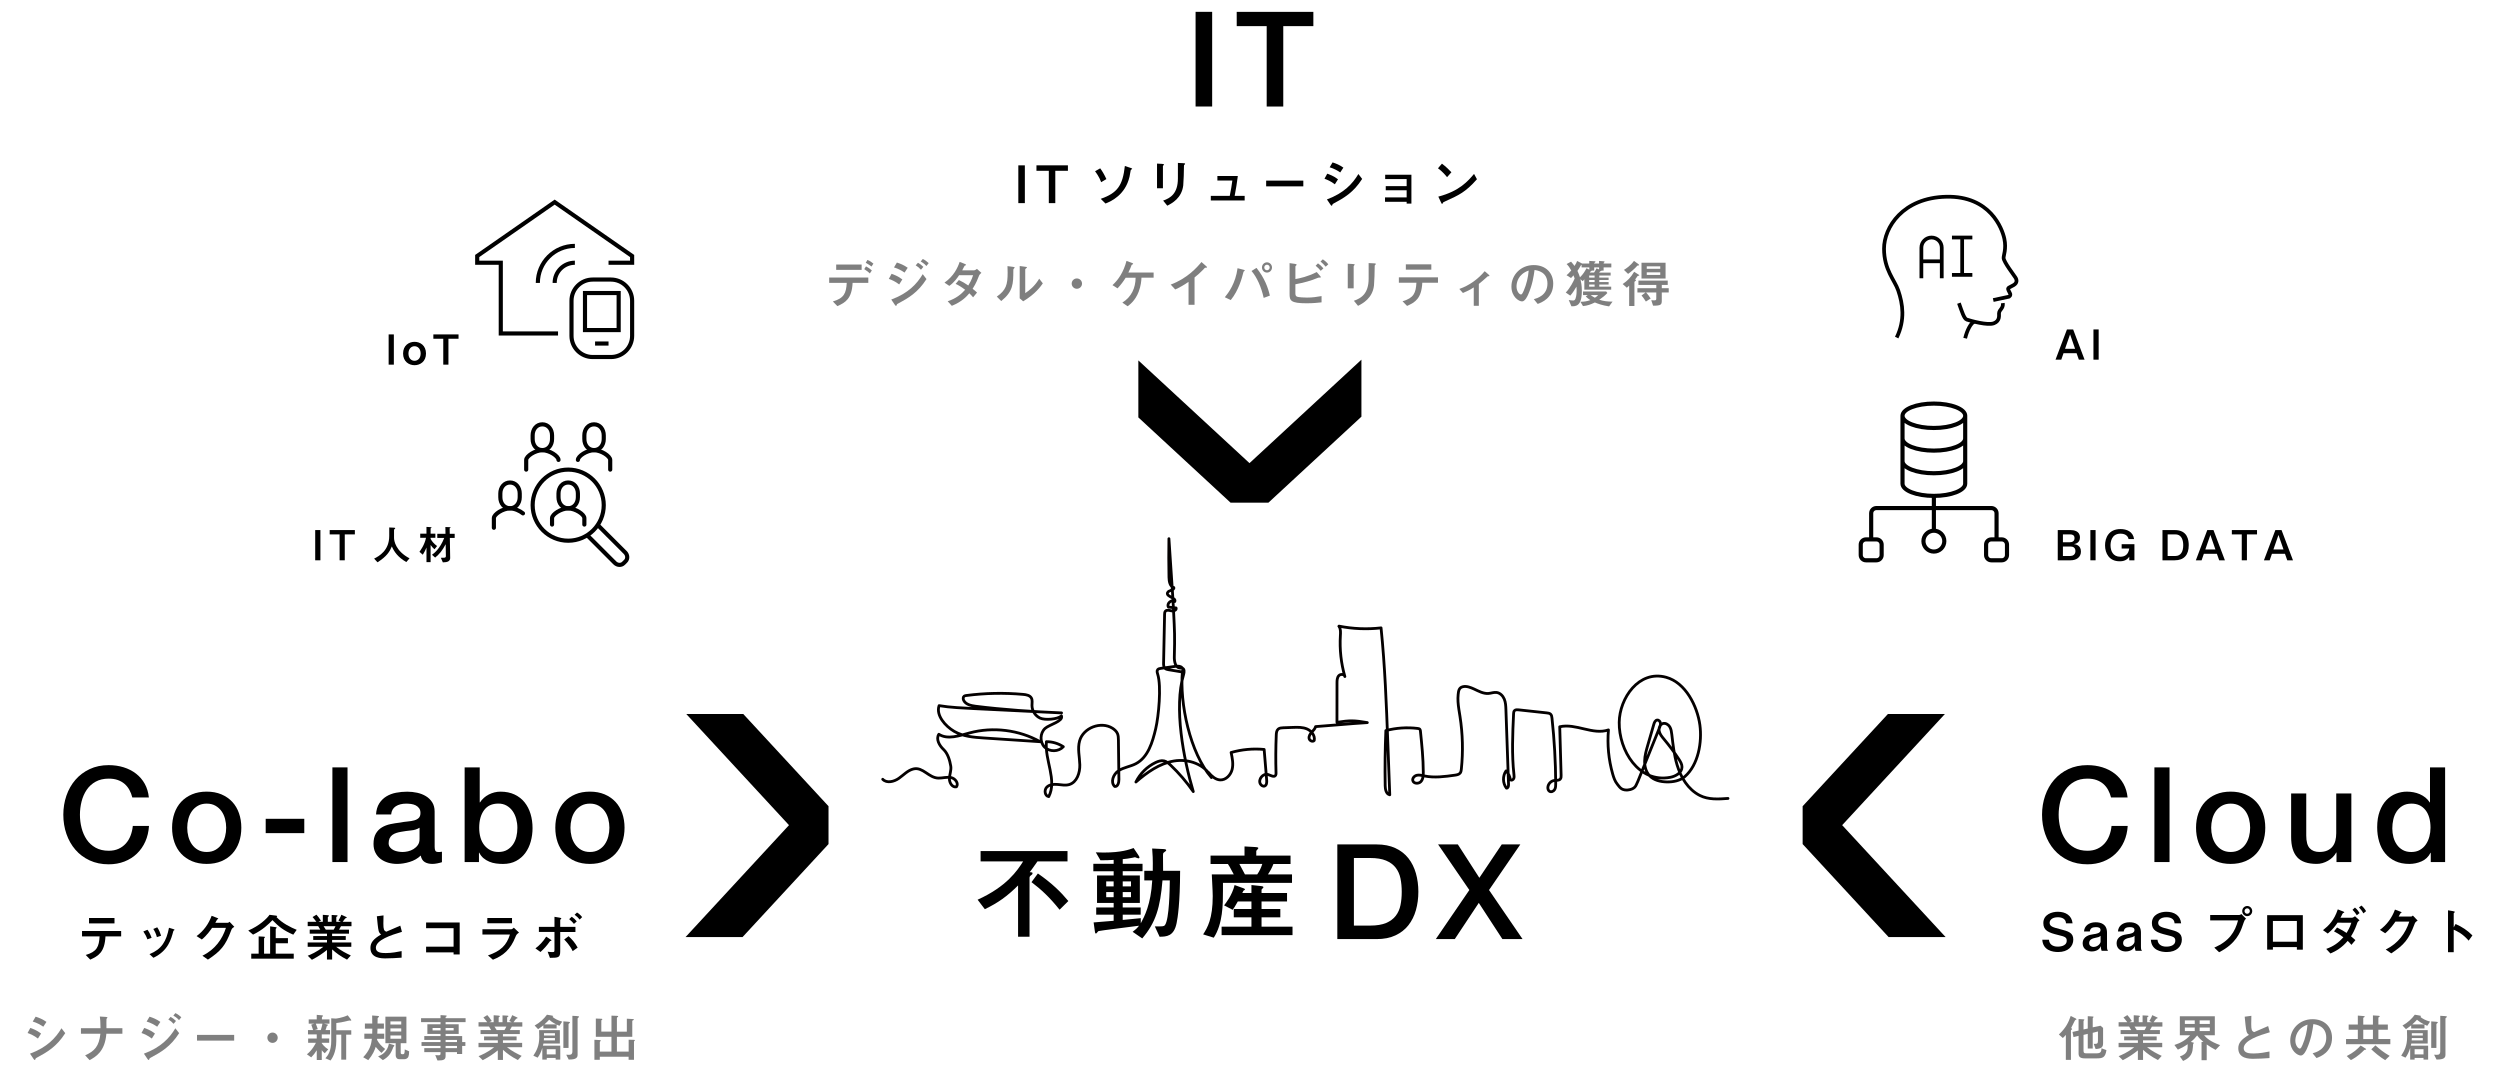 <?xml version="1.0" encoding="utf-8"?>
<!-- Generator: Adobe Illustrator 27.0.1, SVG Export Plug-In . SVG Version: 6.00 Build 0)  -->
<svg version="1.1" id="レイヤー_1" xmlns="http://www.w3.org/2000/svg" xmlns:xlink="http://www.w3.org/1999/xlink" x="0px"
	 y="0px" viewBox="0 0 1180.66 506.65" style="enable-background:new 0 0 1180.66 506.65;" xml:space="preserve">
<style type="text/css">
	.st0{opacity:0.5;}
	.st1{fill:none;stroke:#040000;stroke-width:1.332;stroke-linecap:round;stroke-linejoin:round;stroke-miterlimit:10;}
	.st2{fill:none;stroke:#000000;stroke-width:1.956;stroke-miterlimit:10;}
	.st3{fill:none;stroke:#000000;stroke-width:1.769;stroke-miterlimit:10;}
	.st4{fill:none;stroke:#000000;stroke-width:1.956;stroke-linecap:round;stroke-miterlimit:10;}
	.st5{fill:none;stroke:#000000;stroke-width:1.956;stroke-linecap:round;stroke-linejoin:round;stroke-miterlimit:10;}
</style>
<polygon points="891.59,337.2 918.51,337.2 869.99,389.69 869.99,389.69 918.85,442.55 891.93,442.55 851.32,398.63 851.32,380.75 
	"/>
<polygon points="537.6,197.13 537.6,170.21 590.09,218.72 590.09,218.72 642.95,169.86 642.95,196.78 599.03,237.39 581.15,237.39 
	"/>
<polygon points="351.02,337.2 324.1,337.2 372.61,389.69 372.61,389.69 323.75,442.55 350.67,442.55 391.28,398.63 391.28,380.75 
	"/>
<g>
	<path d="M996.97,376.62c-0.33-1.29-0.79-2.48-1.38-3.57c-0.59-1.08-1.34-2.02-2.25-2.82c-0.92-0.79-1.99-1.41-3.23-1.85
		c-1.23-0.44-2.66-0.66-4.29-0.66c-2.38,0-4.44,0.48-6.17,1.44s-3.14,2.24-4.23,3.85c-1.09,1.61-1.89,3.44-2.41,5.48
		c-0.52,2.05-0.78,4.13-0.78,6.26s0.26,4.22,0.78,6.26c0.52,2.05,1.33,3.87,2.41,5.48c1.08,1.61,2.49,2.89,4.23,3.85
		c1.73,0.96,3.79,1.44,6.17,1.44c1.75,0,3.3-0.3,4.63-0.91c1.34-0.6,2.48-1.44,3.44-2.5s1.71-2.31,2.25-3.73s0.9-2.94,1.06-4.57
		h7.64c-0.17,2.67-0.74,5.12-1.72,7.33s-2.31,4.12-3.98,5.73c-1.67,1.61-3.63,2.85-5.89,3.73c-2.25,0.88-4.74,1.32-7.45,1.32
		c-3.34,0-6.34-0.62-8.99-1.85s-4.9-2.91-6.73-5.04c-1.84-2.13-3.25-4.61-4.23-7.45c-0.98-2.84-1.47-5.86-1.47-9.08
		c0-3.17,0.49-6.18,1.47-9.02s2.39-5.32,4.23-7.45c1.84-2.13,4.08-3.82,6.73-5.07c2.65-1.25,5.65-1.88,8.99-1.88
		c2.51,0,4.86,0.34,7.08,1.03c2.21,0.69,4.16,1.69,5.86,3.01c1.69,1.32,3.06,2.91,4.1,4.79s1.69,4.03,1.94,6.45L996.97,376.62
		L996.97,376.62z"/>
	<path d="M1017.45,362.41h7.14v44.71h-7.14L1017.45,362.41L1017.45,362.41z"/>
	<path d="M1053.46,408c-2.59,0-4.9-0.43-6.92-1.28c-2.03-0.86-3.74-2.04-5.14-3.54s-2.46-3.3-3.19-5.39
		c-0.73-2.09-1.1-4.38-1.1-6.89c0-2.46,0.37-4.74,1.1-6.83s1.79-3.88,3.19-5.39c1.4-1.5,3.11-2.68,5.14-3.54
		c2.02-0.86,4.33-1.28,6.92-1.28c2.59,0,4.89,0.43,6.92,1.28c2.02,0.86,3.74,2.04,5.14,3.54s2.46,3.3,3.19,5.39
		c0.73,2.09,1.1,4.36,1.1,6.83c0,2.51-0.37,4.8-1.1,6.89s-1.8,3.88-3.19,5.39c-1.4,1.5-3.11,2.68-5.14,3.54
		C1058.35,407.57,1056.05,408,1053.46,408z M1053.46,402.36c1.59,0,2.96-0.33,4.13-1s2.13-1.54,2.88-2.63
		c0.75-1.08,1.3-2.31,1.66-3.66c0.35-1.36,0.53-2.74,0.53-4.16c0-1.38-0.18-2.76-0.53-4.13c-0.36-1.38-0.91-2.6-1.66-3.66
		s-1.71-1.93-2.88-2.6s-2.55-1-4.13-1c-1.59,0-2.96,0.34-4.13,1c-1.17,0.67-2.13,1.53-2.88,2.6c-0.75,1.06-1.31,2.29-1.66,3.66
		c-0.36,1.38-0.53,2.76-0.53,4.13c0,1.42,0.18,2.81,0.53,4.16c0.35,1.36,0.91,2.58,1.66,3.66c0.75,1.09,1.71,1.96,2.88,2.63
		S1051.87,402.36,1053.46,402.36z"/>
	<path d="M1110.45,407.12h-7.01v-4.51h-0.13c-0.88,1.63-2.18,2.93-3.91,3.91s-3.5,1.47-5.29,1.47c-4.26,0-7.34-1.05-9.24-3.16
		c-1.9-2.11-2.85-5.29-2.85-9.55v-20.54h7.14v19.85c0,2.84,0.54,4.84,1.63,6.01c1.08,1.17,2.61,1.75,4.57,1.75
		c1.5,0,2.76-0.23,3.76-0.69s1.82-1.07,2.44-1.85c0.63-0.77,1.07-1.7,1.35-2.79c0.27-1.09,0.41-2.25,0.41-3.51v-18.79h7.14
		L1110.45,407.12L1110.45,407.12z"/>
	<path d="M1154.72,407.12h-6.76v-4.38h-0.12c-0.96,1.88-2.36,3.23-4.2,4.04s-3.78,1.22-5.82,1.22c-2.55,0-4.77-0.45-6.67-1.35
		s-3.48-2.12-4.73-3.66s-2.19-3.37-2.82-5.48c-0.63-2.11-0.94-4.37-0.94-6.79c0-2.92,0.4-5.45,1.19-7.58
		c0.79-2.13,1.85-3.88,3.16-5.26s2.82-2.39,4.51-3.04c1.69-0.65,3.41-0.97,5.17-0.97c1,0,2.02,0.09,3.07,0.28
		c1.04,0.19,2.04,0.49,3.01,0.91c0.96,0.42,1.85,0.95,2.66,1.6s1.49,1.41,2.04,2.29h0.13v-16.53h7.14v44.7H1154.72z M1129.8,391.28
		c0,1.38,0.18,2.74,0.53,4.07c0.35,1.34,0.9,2.53,1.63,3.57s1.66,1.88,2.79,2.51s2.46,0.94,4.01,0.94c1.59,0,2.95-0.33,4.1-1
		s2.09-1.54,2.82-2.63c0.73-1.08,1.27-2.31,1.63-3.66c0.35-1.36,0.53-2.74,0.53-4.16c0-3.59-0.81-6.39-2.41-8.39
		c-1.61-2-3.79-3.01-6.54-3.01c-1.67,0-3.08,0.34-4.23,1.03s-2.09,1.59-2.82,2.69c-0.73,1.11-1.25,2.36-1.57,3.76
		C1129.95,388.38,1129.8,389.81,1129.8,391.28z"/>
</g>
<g>
	<path d="M62.49,376.62c-0.33-1.29-0.79-2.48-1.38-3.57c-0.59-1.08-1.34-2.02-2.25-2.82c-0.92-0.79-1.99-1.41-3.23-1.85
		c-1.23-0.44-2.66-0.66-4.29-0.66c-2.38,0-4.44,0.48-6.17,1.44c-1.73,0.96-3.14,2.24-4.23,3.85c-1.09,1.61-1.89,3.44-2.41,5.48
		c-0.52,2.05-0.78,4.13-0.78,6.26s0.26,4.22,0.78,6.26c0.52,2.05,1.33,3.87,2.41,5.48c1.09,1.61,2.49,2.89,4.23,3.85
		c1.73,0.96,3.79,1.44,6.17,1.44c1.75,0,3.3-0.3,4.63-0.91c1.34-0.6,2.48-1.44,3.44-2.5s1.71-2.31,2.25-3.73s0.9-2.94,1.06-4.57
		h7.64c-0.17,2.67-0.74,5.12-1.72,7.33s-2.31,4.12-3.98,5.73c-1.67,1.61-3.63,2.85-5.89,3.73s-4.74,1.32-7.45,1.32
		c-3.34,0-6.34-0.62-8.99-1.85s-4.9-2.91-6.73-5.04c-1.84-2.13-3.25-4.61-4.23-7.45c-0.98-2.84-1.47-5.86-1.47-9.08
		c0-3.17,0.49-6.18,1.47-9.02s2.39-5.32,4.23-7.45s4.08-3.82,6.73-5.07s5.65-1.88,8.99-1.88c2.51,0,4.86,0.34,7.08,1.03
		c2.21,0.69,4.16,1.69,5.86,3.01c1.69,1.32,3.06,2.91,4.1,4.79s1.69,4.03,1.94,6.45L62.49,376.62L62.49,376.62z"/>
	<path d="M97.62,408c-2.59,0-4.9-0.43-6.92-1.28c-2.03-0.86-3.74-2.04-5.14-3.54s-2.46-3.3-3.19-5.39c-0.73-2.09-1.1-4.38-1.1-6.89
		c0-2.46,0.37-4.74,1.1-6.83c0.73-2.09,1.79-3.88,3.19-5.39c1.4-1.5,3.11-2.68,5.14-3.54c2.02-0.86,4.33-1.28,6.92-1.28
		s4.89,0.43,6.92,1.28c2.02,0.86,3.74,2.04,5.14,3.54s2.46,3.3,3.19,5.39c0.73,2.09,1.1,4.36,1.1,6.83c0,2.51-0.37,4.8-1.1,6.89
		c-0.73,2.09-1.8,3.88-3.19,5.39c-1.4,1.5-3.11,2.68-5.14,3.54C102.51,407.57,100.21,408,97.62,408z M97.62,402.36
		c1.59,0,2.96-0.33,4.13-1s2.13-1.54,2.88-2.63c0.75-1.08,1.3-2.31,1.66-3.66c0.35-1.36,0.53-2.74,0.53-4.16
		c0-1.38-0.18-2.76-0.53-4.13c-0.35-1.38-0.91-2.6-1.66-3.66s-1.71-1.93-2.88-2.6s-2.55-1-4.13-1c-1.59,0-2.96,0.34-4.13,1
		c-1.17,0.67-2.13,1.53-2.88,2.6c-0.75,1.06-1.31,2.29-1.66,3.66c-0.36,1.38-0.53,2.76-0.53,4.13c0,1.42,0.18,2.81,0.53,4.16
		c0.35,1.36,0.91,2.58,1.66,3.66c0.75,1.09,1.71,1.96,2.88,2.63C94.65,402.03,96.03,402.36,97.62,402.36z"/>
	<path d="M125.48,386.7h18.22v6.76h-18.22C125.48,393.46,125.48,386.7,125.48,386.7z"/>
	<path d="M156.98,362.41h7.14v44.71h-7.14V362.41z"/>
	<path d="M205.27,399.92c0,0.88,0.11,1.5,0.34,1.88s0.68,0.56,1.35,0.56c0.21,0,0.46,0,0.75,0s0.63-0.04,1-0.13v4.95
		c-0.25,0.08-0.57,0.18-0.97,0.28s-0.8,0.2-1.22,0.28s-0.84,0.15-1.25,0.19c-0.42,0.04-0.77,0.06-1.06,0.06
		c-1.46,0-2.67-0.29-3.63-0.88c-0.96-0.58-1.59-1.61-1.88-3.07c-1.42,1.38-3.16,2.38-5.23,3.01c-2.07,0.63-4.06,0.94-5.98,0.94
		c-1.46,0-2.86-0.2-4.2-0.59c-1.34-0.4-2.52-0.98-3.54-1.75c-1.02-0.77-1.84-1.75-2.44-2.94c-0.61-1.19-0.91-2.58-0.91-4.16
		c0-2,0.37-3.63,1.1-4.88c0.73-1.25,1.69-2.23,2.88-2.94s2.53-1.22,4.01-1.53s2.97-0.55,4.48-0.72c1.29-0.25,2.53-0.43,3.69-0.53
		s2.2-0.28,3.1-0.53c0.9-0.25,1.61-0.64,2.13-1.16s0.78-1.3,0.78-2.35c0-0.92-0.22-1.67-0.66-2.25s-0.98-1.03-1.63-1.35
		c-0.65-0.31-1.37-0.52-2.16-0.63c-0.79-0.1-1.55-0.16-2.25-0.16c-2,0-3.65,0.42-4.95,1.25c-1.3,0.84-2.03,2.13-2.19,3.88h-7.14
		c0.13-2.09,0.63-3.82,1.5-5.2c0.88-1.38,1.99-2.48,3.35-3.32c1.36-0.83,2.89-1.42,4.6-1.75s3.46-0.5,5.26-0.5
		c1.59,0,3.15,0.17,4.7,0.5c1.54,0.34,2.93,0.88,4.16,1.63c1.23,0.75,2.22,1.72,2.97,2.91s1.13,2.64,1.13,4.35L205.27,399.92
		L205.27,399.92z M198.13,390.9c-1.09,0.71-2.42,1.14-4.01,1.28c-1.59,0.15-3.17,0.37-4.76,0.66c-0.75,0.13-1.48,0.3-2.19,0.53
		s-1.34,0.54-1.88,0.94c-0.54,0.4-0.97,0.92-1.28,1.57s-0.47,1.43-0.47,2.35c0,0.79,0.23,1.46,0.69,2s1.01,0.97,1.66,1.28
		c0.65,0.31,1.36,0.53,2.13,0.66s1.47,0.19,2.1,0.19c0.79,0,1.65-0.1,2.57-0.31c0.92-0.21,1.78-0.56,2.6-1.06
		c0.81-0.5,1.49-1.14,2.04-1.91c0.54-0.77,0.81-1.72,0.81-2.85v-5.33H198.13z"/>
	<path d="M219.42,362.41h7.14v16.53h0.13c0.5-0.79,1.1-1.5,1.82-2.13c0.71-0.63,1.49-1.16,2.35-1.6s1.75-0.77,2.69-1
		s1.87-0.34,2.79-0.34c2.55,0,4.77,0.45,6.67,1.35s3.48,2.13,4.73,3.69c1.25,1.57,2.19,3.39,2.82,5.48s0.94,4.32,0.94,6.7
		c0,2.17-0.28,4.28-0.85,6.33c-0.56,2.05-1.42,3.85-2.57,5.42c-1.15,1.57-2.6,2.82-4.35,3.76s-3.82,1.41-6.2,1.41
		c-1.09,0-2.18-0.07-3.29-0.22s-2.16-0.43-3.16-0.85s-1.91-0.96-2.72-1.63s-1.49-1.54-2.04-2.63h-0.13v4.45h-6.76v-44.72H219.42z
		 M244.34,390.96c0-1.46-0.19-2.88-0.56-4.26c-0.38-1.38-0.94-2.6-1.69-3.66s-1.69-1.92-2.82-2.57s-2.42-0.97-3.88-0.97
		c-3.01,0-5.27,1.04-6.79,3.13c-1.53,2.09-2.29,4.86-2.29,8.33c0,1.63,0.2,3.14,0.59,4.54c0.4,1.4,0.99,2.6,1.78,3.6
		s1.74,1.8,2.85,2.38c1.1,0.59,2.39,0.88,3.85,0.88c1.63,0,3.01-0.33,4.13-1c1.13-0.67,2.06-1.53,2.79-2.6s1.25-2.27,1.57-3.63
		C244.19,393.77,244.34,392.38,244.34,390.96z"/>
	<path d="M278.6,408c-2.59,0-4.9-0.43-6.92-1.28c-2.02-0.86-3.74-2.04-5.14-3.54c-1.4-1.5-2.46-3.3-3.19-5.39s-1.1-4.38-1.1-6.89
		c0-2.46,0.36-4.74,1.1-6.83c0.73-2.09,1.79-3.88,3.19-5.39c1.4-1.5,3.11-2.68,5.14-3.54c2.02-0.86,4.33-1.28,6.92-1.28
		c2.59,0,4.89,0.43,6.92,1.28c2.02,0.86,3.74,2.04,5.14,3.54c1.4,1.5,2.46,3.3,3.19,5.39c0.73,2.09,1.1,4.36,1.1,6.83
		c0,2.51-0.37,4.8-1.1,6.89s-1.8,3.88-3.19,5.39c-1.4,1.5-3.11,2.68-5.14,3.54C283.49,407.57,281.19,408,278.6,408z M278.6,402.36
		c1.59,0,2.96-0.33,4.13-1s2.13-1.54,2.88-2.63c0.75-1.08,1.3-2.31,1.66-3.66c0.35-1.36,0.53-2.74,0.53-4.16
		c0-1.38-0.18-2.76-0.53-4.13c-0.36-1.38-0.91-2.6-1.66-3.66s-1.71-1.93-2.88-2.6s-2.55-1-4.13-1c-1.59,0-2.96,0.34-4.13,1
		c-1.17,0.67-2.13,1.53-2.88,2.6c-0.75,1.06-1.31,2.29-1.66,3.66c-0.36,1.38-0.53,2.76-0.53,4.13c0,1.42,0.18,2.81,0.53,4.16
		c0.35,1.36,0.91,2.58,1.66,3.66c0.75,1.09,1.71,1.96,2.88,2.63C275.63,402.03,277.01,402.36,278.6,402.36z"/>
</g>
<g>
	<path d="M967.65,443.79c0.12,1.98,1.61,3.27,4.11,3.27c0.54,0,4.28,0,4.28-2.81c0-1.61-0.83-1.91-4.06-2.69
		c-4.45-1.08-6.99-2.05-6.99-5.62c0-4.13,4.11-5.35,6.84-5.35c3.67,0,6.58,1.71,6.97,5.45h-3.1c-0.1-2.05-1.81-2.86-3.84-2.86
		c-2.89,0-3.89,1.47-3.89,2.62c0,1.74,1.59,2.15,5.03,3.03c3.76,0.98,6.14,1.59,6.14,4.91c0,3.13-2.42,5.87-7.14,5.87
		c-2.64,0-7.19-0.76-7.5-5.82H967.65z"/>
	<path d="M992.52,449.02c-0.29-0.76-0.37-1.25-0.37-2.22c-0.61,1.76-2.42,2.54-4.35,2.54c-1.81,0-4.23-1.05-4.23-3.79
		c0-3.52,3.37-4.11,5.08-4.35c1.49-0.2,3.35-0.49,3.35-1.96c0-0.98-0.66-1.39-2.15-1.39c-1.56,0-2.71,0.42-2.91,2.03h-2.74
		c0.17-2.52,2.18-4.33,5.48-4.33c2.35,0,5.38,0.78,5.38,4.91v6.55c0,1.39,0.17,1.61,0.51,2h-3.05V449.02z M992.03,441.95
		c-0.73,0.61-1,0.66-2.86,1.05c-0.83,0.17-2.54,0.66-2.54,2.35c0,1.42,1.22,1.86,2.03,1.86c2.03,0,3.37-1.61,3.37-2.52
		L992.03,441.95L992.03,441.95z"/>
	<path d="M1008.55,449.02c-0.29-0.76-0.37-1.25-0.37-2.22c-0.61,1.76-2.42,2.54-4.35,2.54c-1.81,0-4.23-1.05-4.23-3.79
		c0-3.52,3.37-4.11,5.08-4.35c1.49-0.2,3.35-0.49,3.35-1.96c0-0.98-0.66-1.39-2.15-1.39c-1.56,0-2.71,0.42-2.91,2.03h-2.74
		c0.17-2.52,2.18-4.33,5.48-4.33c2.35,0,5.38,0.78,5.38,4.91v6.55c0,1.39,0.17,1.61,0.51,2h-3.05V449.02z M1008.07,441.95
		c-0.73,0.61-1,0.66-2.86,1.05c-0.83,0.17-2.54,0.66-2.54,2.35c0,1.42,1.22,1.86,2.03,1.86c2.03,0,3.37-1.61,3.37-2.52
		L1008.07,441.95L1008.07,441.95z"/>
	<path d="M1018.92,443.79c0.12,1.98,1.61,3.27,4.11,3.27c0.54,0,4.28,0,4.28-2.81c0-1.61-0.83-1.91-4.06-2.69
		c-4.45-1.08-6.99-2.05-6.99-5.62c0-4.13,4.11-5.35,6.84-5.35c3.67,0,6.58,1.71,6.97,5.45h-3.1c-0.1-2.05-1.81-2.86-3.84-2.86
		c-2.89,0-3.89,1.47-3.89,2.62c0,1.74,1.59,2.15,5.03,3.03c3.76,0.98,6.14,1.59,6.14,4.91c0,3.13-2.42,5.87-7.14,5.87
		c-2.64,0-7.19-0.76-7.5-5.82H1018.92z"/>
	<path d="M1043.79,434.67v-2.54h13.49c0.32,0,0.73,0,1.2-0.49l2.27,2.25c-0.68,0.49-0.68,0.49-1.74,3.5
		c-0.95,2.76-3.06,8.36-11.02,12.32l-2.25-2.18c7.16-3.13,9.75-7.43,11.22-12.86L1043.79,434.67L1043.79,434.67z M1058.92,430.27
		c0-1.32,1.05-2.4,2.37-2.4c1.3,0,2.35,1.08,2.35,2.4c0,1.25-0.98,2.4-2.4,2.4C1060.06,432.67,1058.92,431.66,1058.92,430.27z
		 M1062.53,430.27c0-0.68-0.54-1.3-1.25-1.3c-0.73,0-1.27,0.61-1.27,1.3c0,0.71,0.59,1.27,1.25,1.27
		C1062.04,431.54,1062.53,430.91,1062.53,430.27z"/>
	<path d="M1087.54,448.5h-2.81v-1.22h-11.32v1.2h-2.71V432.2h16.84V448.5z M1084.73,444.74v-9.8h-11.32v9.8H1084.73z"/>
	<path d="M1110.5,446.23c-0.71-0.88-1.34-1.47-1.78-1.88c-2.69,3.2-5.62,4.89-8.14,5.94l-2-2.15c3.57-1.25,5.89-3.01,8.11-5.5
		c-1.98-1.49-3.3-2.22-4.42-2.79l1.44-1.83c2.05,1,3.42,1.88,4.5,2.57c0.42-0.68,1.61-2.64,2.25-4.82l-6.53-0.02
		c-1.2,1.76-2.2,3.13-4.6,5.13l-2.27-1.59c2.76-2.18,5.3-4.69,6.99-9.83l2.25,0.88c0.27,0.1,0.83,0.32,0.83,0.54
		c0,0.12-0.1,0.15-0.64,0.34c-0.1,0.05-0.44,0.76-0.64,1.17c-0.24,0.49-0.39,0.76-0.54,1.03h5.4c0.54,0,1.17-0.49,1.47-0.71
		l2.15,1.93c-0.88,0.64-0.93,0.73-1.37,2.05c-0.83,2.42-1.96,4.4-2.66,5.48c0.93,0.76,1.42,1.2,2.08,1.81L1110.5,446.23z
		 M1113.04,432.25c-0.44-0.81-1.25-1.81-2.03-2.59l1.15-1.05c1.22,0.95,1.95,2.22,2.18,2.59L1113.04,432.25z M1116.15,431.35
		c-0.64-1.17-1.37-2.05-2.08-2.81l1.15-0.88c0.86,0.71,1.54,1.54,2.2,2.64L1116.15,431.35z"/>
	<path d="M1138.57,432.86c0.29,0,0.42,0,0.95-0.47l2.25,2.37c-1.05,0.71-1.15,0.76-1.54,1.83c-2.59,6.97-4.86,9.68-10.93,13.66
		l-2.59-1.83c5.94-2.93,9.39-7.8,11.1-13.17h-6.55c-0.56,0.83-2.52,3.69-4.84,5.5l-2.47-1.61c3.32-2.42,5.67-5.69,7.11-9.58
		l2.25,0.86c0.76,0.29,0.86,0.34,0.86,0.51c0,0.12-0.2,0.22-0.49,0.37c-0.07,0.02-0.73,1.32-0.88,1.56H1138.57z"/>
	<path d="M1159.67,436.38c3.06,1.3,5.57,2.98,7.97,5.38l-1.78,2.47c-2.91-3.32-5.16-4.3-7.06-5.16v10.61h-2.69V429.9l2.2,0.37
		c0.73,0.12,1,0.22,1,0.42c0,0.12-0.12,0.24-0.22,0.32c-0.29,0.24-0.29,0.27-0.29,0.42v6.55L1159.67,436.38z"/>
</g>
<g>
	<path d="M631.57,398.79h18.54c3.42,0,6.39,0.58,8.89,1.75c2.51,1.17,4.55,2.77,6.14,4.79c1.59,2.03,2.76,4.39,3.54,7.11
		c0.77,2.71,1.16,5.62,1.16,8.7c0,3.09-0.39,5.99-1.16,8.71c-0.77,2.71-1.95,5.08-3.54,7.11c-1.59,2.02-3.63,3.62-6.14,4.79
		c-2.5,1.17-5.47,1.75-8.89,1.75h-18.54V398.79z M639.4,437.12h7.7c3.05,0,5.54-0.41,7.48-1.22s3.46-1.94,4.57-3.38
		s1.86-3.13,2.25-5.07c0.4-1.94,0.59-4.04,0.59-6.29s-0.2-4.35-0.59-6.29c-0.4-1.94-1.15-3.63-2.25-5.07
		c-1.11-1.44-2.63-2.57-4.57-3.38s-4.44-1.22-7.48-1.22h-7.7V437.12z"/>
	<path d="M679.16,398.79h9.33l10.15,15.78l10.58-15.78h8.77l-14.78,21.54l15.84,23.17h-9.52l-11.15-17.1l-11.34,17.1h-8.96
		l15.84-23.17L679.16,398.79z"/>
</g>
<g>
	<path d="M564.63,5.59h7.83V50.3h-7.83V5.59z"/>
	<path d="M584.05,5.59h36.2v6.76h-14.21V50.3h-7.83V12.35h-14.15L584.05,5.59L584.05,5.59z"/>
</g>
<g>
	<path d="M489.96,406.81c-2.73,3.85-3.02,4.29-3.66,5.07c1.17,0.1,1.32,0.1,1.32,0.54s-0.29,0.68-0.78,1.02
		c-0.39,0.24-0.63,0.63-0.63,1.12v27.84h-5.41v-24.23c-5.22,5.17-9.36,8.14-15.7,11.21l-3.41-4.48c13.8-6.24,18.77-13.8,21.5-18.09
		H463.1v-4.87h41.05v4.87L489.96,406.81L489.96,406.81z M490.16,412.51c6.78,4.73,10.82,8.73,14.38,13.02l-4.14,4.1
		c-4.83-6.05-8.87-9.7-13.26-13.02L490.16,412.51z"/>
	<path d="M530.22,407.93h9.36v3.51h-9.36v2h8.09v12.97h-8.09v2.14h8.48v3.41h-8.48v2.49c1.37-0.15,7.31-0.73,8.53-0.83v2.44
		c1.71-3.22,4.78-8.92,5.41-20.28h-3.75v-4.53h4c0.1-5.46-0.1-8.39-0.29-10.53l4.92,0.24c1.02,0.05,1.71,0.1,1.71,0.58
		c0,0.24-0.19,0.44-1.02,1.02c-0.44,0.29-0.49,0.63-0.49,1.27c0,1.17,0.05,6.39,0.05,7.41h8.04c-0.05,15.36-1.12,22.13-1.66,24.72
		c-1.27,6.29-4.83,6.39-8.04,6.43l-2.24-4.87c3.85,0,4.29,0,4.78-0.63c2.05-2.83,2.24-16.87,2.29-21.11H549
		c-1.07,12.87-3.17,19.89-9.56,27.4l-4.53-3.12c1.37-1.02,2-1.61,3.02-2.88c-3.02,0.44-18.38,2.29-19.16,2.54
		c-0.24,0.1-0.93,1.17-1.17,1.17c-0.39,0-0.49-0.59-0.54-1.07l-0.58-4.19c5.17-0.39,6.43-0.49,9.46-0.78v-2.88h-8.24v-3.41h8.24
		v-2.14h-7.85v-12.97h7.85v-2h-9.6v-3.51h9.6v-1.85c-2.29,0.15-3.71,0.19-6.24,0.19l-2.19-3.75c1.02,0.05,2.1,0.1,3.66,0.1
		c8.48,0,12.33-1.46,14.19-2.14l2.19,3.27c0.34,0.54,0.58,0.88,0.58,1.17c0,0.24-0.19,0.44-0.54,0.44c-0.24,0-1.22-0.44-1.56-0.54
		c-0.29,0.05-0.98,0.19-1.36,0.29c-1.51,0.29-3.17,0.54-4.44,0.63v2.18H530.22z M525.93,416.26h-3.51v2.34h3.51V416.26z
		 M522.42,421.28v2.44h3.51v-2.44H522.42z M534.12,416.26h-3.9v2.34h3.9V416.26z M530.22,421.28v2.44h3.9v-2.44H530.22z"/>
	<path d="M577.56,416.95v3.71c0,6.43-0.05,15.6-4.34,22.18l-5.02-1.56c2.05-3.22,4.53-7.36,4.53-18.09c0-1.71-0.05-1.85-0.44-10.24
		h10.38c-2.05-3.9-2.39-4.34-2.78-4.92h-8.19v-3.95h16.04v-4.34l5.07,0.29c0.54,0.05,1.46,0.05,1.46,0.54
		c0,0.24-0.88,1.02-0.98,1.27v2.24h16.19v3.95h-8.09c-0.73,1.85-1.32,3.02-2.58,4.92h11.36v4H577.56z M591.01,421.72v-3.75
		l4.14,0.44c1.22,0.15,1.51,0.24,1.51,0.63c0,0.24-0.19,0.39-0.39,0.54c-0.34,0.24-0.49,0.44-0.49,0.73v1.41h12.04v4h-12.04v3.56
		h8.87v3.95h-8.87v4.39h14.63v4h-33.49v-4h14.09v-4.39h-8.34v-3.95h8.34v-3.56h-6.43c-1.32,2.44-1.95,3.27-2.44,3.95l-4.05-2.1
		c0.73-0.98,3.75-4.58,4.97-9.6l4.29,1.56c0.49,0.2,0.59,0.34,0.59,0.54s-0.34,0.34-0.68,0.54c-0.19,0.29-0.44,0.78-0.58,1.12h4.33
		V421.72z M585.31,408.02c0.83,1.46,1.9,3.46,2.63,4.92h5.8c1.02-1.41,1.9-3.27,2.39-4.92H585.31z"/>
</g>
<g>
	<path d="M484,78.09v17.84h-3.08V78.09H484z"/>
	<path d="M504.34,78.09v2.57h-5.96v15.28h-3.06V80.66h-5.84v-2.57C489.48,78.09,504.34,78.09,504.34,78.09z"/>
	<path d="M520.04,86.04c-0.81-2.37-2.44-4.57-2.88-5.16l2.42-1.39c1,1.34,1.91,2.88,2.93,5.08L520.04,86.04z M519.84,93.91
		c7.82-2.76,10.36-6.21,11.39-15.52l2.64,0.88c0.49,0.17,0.81,0.27,0.81,0.49c0,0.1-0.17,0.2-0.27,0.22
		c-0.29,0.12-0.37,0.22-0.44,0.54c-0.07,0.42-0.44,2.49-0.54,2.96c-2.03,8.63-8.68,11.59-11.34,12.64L519.84,93.91z"/>
	<path d="M546.42,77.26l2.2,0.12c0.78,0.05,1.08,0.1,1.08,0.32c0,0.12-0.49,0.59-0.49,0.73V88.9h-2.79L546.42,77.26L546.42,77.26z
		 M556.29,76.94l2.44,0.12c0.64,0.02,0.95,0.02,0.95,0.37c0,0.1-0.15,0.22-0.37,0.42c-0.17,0.17-0.17,0.19-0.17,0.64
		c0,1.98-0.15,7.31-0.34,9.07c-0.71,6.04-5.35,8.46-7.53,9.58l-1.96-2.4c3.42-1.2,6.97-3.3,6.97-10.49v-7.31H556.29z"/>
	<path d="M580.77,92.49c0.73-3.76,0.81-4.16,1.22-7.23h-7.06v-2.13h9.65c-0.61,4.5-0.68,4.94-1.49,9.36h4.72v2.18h-15.99v-2.18
		H580.77z"/>
	<path d="M615.51,85.3v2.71h-17.55V85.3H615.51z"/>
	<path d="M630.4,87.04c-1.86-1.44-3.64-2.18-4.89-2.62l1.3-2.4c0.78,0.27,3.15,1.1,5.08,2.66L630.4,87.04z M626.66,94.18
		c8.02-2.98,12.12-7.38,14.86-12l1.78,2.32c-4.11,6.43-8.53,8.95-13.61,11.68c-0.29,0.15-0.39,0.24-0.49,0.61
		c-0.02,0.12-0.1,0.37-0.29,0.37c-0.22,0-0.49-0.39-0.56-0.49L626.66,94.18z M632.94,81.44c-1.29-0.88-2.93-1.83-4.99-2.44l1.37-2.3
		c1.56,0.49,3.35,1.2,5.11,2.47L632.94,81.44z"/>
	<path d="M666.56,96.16h-2.25V95.3h-10.22v-2.08h10.22v-3.35h-9.87v-1.98h9.87v-3.32h-10.14v-2.05h12.39V96.16z"/>
	<path d="M683.4,83.67c-0.61-0.76-2.2-2.69-4.3-4.2l1.88-2.18c1.83,1.37,3.47,2.96,4.47,4.06L683.4,83.67z M697.51,84.64
		c-5.35,6.09-8.6,7.55-14.62,10.27c-1.2,0.54-1.32,0.61-1.47,0.93c-0.1,0.24-0.17,0.42-0.37,0.42c-0.19,0-0.24-0.1-0.56-0.78
		l-1.22-2.62c10.05-2.64,14.06-7.41,16.87-10.73L697.51,84.64z"/>
</g>
<g>
	<path d="M40.48,451c5.33-1.56,6.28-3.94,6.55-8.77h-8.29v-2.54h18.48v2.54h-7.41c-0.37,7.48-3.35,9.24-7.19,10.97L40.48,451z
		 M54.07,433.55v2.54H42.04v-2.54H54.07z"/>
	<path d="M69.6,443.62c-0.51-1.49-1.12-2.57-1.91-3.72l1.96-0.81c0.34,0.44,1.1,1.47,1.96,3.79L69.6,443.62z M70.6,450.61
		c5.79-2.35,7.94-6.04,9.21-12.46l1.86,0.56c0.56,0.17,0.73,0.24,0.73,0.39c0,0.15-0.15,0.24-0.29,0.34
		c-0.2,0.12-0.24,0.2-0.29,0.42c-0.98,3.64-2.37,9.14-9.36,12.47L70.6,450.61z M74.09,442.57c-0.39-1.56-0.95-2.69-1.69-3.86
		l1.86-0.78c0.86,1.27,1.37,2.52,1.83,3.98L74.09,442.57z"/>
	<path d="M107.46,435.8c0.29,0,0.42,0,0.95-0.47l2.25,2.37c-1.05,0.71-1.15,0.76-1.54,1.83c-2.59,6.97-4.86,9.68-10.93,13.66
		l-2.59-1.83c5.94-2.93,9.39-7.8,11.1-13.17h-6.55c-0.56,0.83-2.52,3.69-4.84,5.5l-2.47-1.61c3.32-2.42,5.67-5.69,7.11-9.58
		l2.25,0.86c0.76,0.29,0.86,0.34,0.86,0.51c0,0.12-0.2,0.22-0.49,0.37c-0.07,0.02-0.73,1.32-0.88,1.56H107.46z"/>
	<path d="M130.42,432.42c0.22,0.05,0.46,0.12,0.46,0.34c0,0.12-0.02,0.15-0.32,0.32c2.76,2.96,6.79,4.91,9.56,6.04l-1.61,2.3
		c-4.62-2.03-6.75-3.69-9.83-6.87c-1.66,1.74-4.69,4.72-9.17,6.84l-2.27-1.93c5.25-2.25,8.68-5.5,10.05-7.43L130.42,432.42z
		 M124.48,442.35c0.39,0.02,0.64,0.05,0.64,0.27c0,0.1-0.02,0.1-0.24,0.32c-0.12,0.12-0.17,0.22-0.17,0.34v7.11h2.86v-12.91
		l2.35,0.34c0.64,0.1,0.71,0.1,0.71,0.32c0,0.15-0.05,0.19-0.22,0.32c-0.17,0.17-0.2,0.17-0.2,0.27v4.33h5.77v2.42h-5.77v4.91h8.51
		v2.37h-20.07v-2.37h3.5v-8.16L124.48,442.35z"/>
	<path d="M159.83,434.74c0.24-0.39,1.03-1.69,1.37-2.74l2.08,0.95c0.27,0.12,0.47,0.19,0.47,0.39c0,0.12-0.05,0.15-0.47,0.27
		c-0.22,0.07-0.37,0.27-0.64,0.64c-0.51,0.71-0.59,0.83-0.81,1.1h4.16v2.05h-4.94c-0.51,0.95-0.59,1.05-0.93,1.64h4.69v1.91h-7.97
		v1.12h6.45v1.83h-6.45v1.2h9.07v2.05h-7.16c2.35,1.86,4.79,3.1,6.92,4.08l-1.78,1.98c-3.08-1.59-5.11-3.08-7.04-4.84v4.79h-2.44
		v-4.52c-1.98,1.61-4.03,3.03-7.11,4.64l-1.98-1.91c1.22-0.49,4.25-1.71,7.36-4.23h-7.38v-2.05h9.12v-1.2h-6.5v-1.83h6.5v-1.12
		h-8.16v-1.91h4.99c-0.64-1.08-0.71-1.2-0.98-1.64h-4.96v-2.05h4.11c-0.59-0.76-1.37-1.78-1.81-2.25l1.83-1.12
		c0.66,0.73,1.2,1.39,2.13,2.81l-1.2,0.56h2.08v-3.3l2.22,0.17c0.17,0.02,0.71,0.07,0.71,0.32c0,0.1-0.1,0.17-0.12,0.19
		c-0.39,0.24-0.44,0.29-0.44,0.44v2.18h1.81v-3.23l2.25,0.12c0.2,0,0.54,0.05,0.54,0.27c0,0.07-0.07,0.2-0.12,0.22
		c-0.44,0.24-0.49,0.29-0.49,0.44v2.18h2.18L159.83,434.74z M157.56,439.05c0.49-0.78,0.56-0.95,0.88-1.64h-5.62
		c0.59,0.93,0.88,1.34,1.05,1.64H157.56z"/>
	<path d="M189.68,452.27c-2.52,0.17-5.06,0.34-7.58,0.34c-1.93,0-7.16,0-7.16-4.96c0-2.42,1.32-4.16,5.06-6.36
		c-0.37-0.24-0.85-0.61-1.15-1.54c-0.34-1.05-0.73-5.45-0.88-7.02l3.15-0.42c-0.05,1.25-0.07,2.44-0.07,3.89
		c0,2.74,0.27,3.35,1.39,3.81c0.93-0.42,5.57-2.4,6.6-2.86l0.78,2.93c-5.08,1.49-12.32,3.84-12.32,7.55c0,2.32,2.69,2.47,4.67,2.47
		c2.81,0,5.65-0.56,7.5-0.93v3.1H189.68z"/>
	<path d="M217.09,450.75h-2.88v-0.98h-12.98v-2.69h12.98v-8.73h-12.98v-2.69h15.86V450.75z"/>
	<path d="M227.83,441.34v-2.47h13.37c0.37,0,0.68,0,1.47-0.76l2.44,2.32c-1.1,0.73-1.32,1.12-1.69,2.08
		c-2.3,5.82-5.65,8.77-10.63,10.73l-2.35-2.03c6.09-2.1,8.8-4.79,10.39-9.87H227.83z M241.81,433.55v2.47h-11.66v-2.47H241.81z"/>
	<path d="M252.86,447.89c1.88-1.42,3.62-3.15,5.08-5.55l1.88,1.22c0.54,0.37,0.59,0.39,0.59,0.56c0,0.27-0.24,0.27-0.46,0.29
		c-0.2,0-0.2,0.05-0.34,0.24c-1.3,1.91-2.76,3.47-4.35,4.94L252.86,447.89z M258.63,449.46c0.76,0.12,1.59,0.17,2.15,0.17
		c1.08,0,1.08-0.07,1.08-1.39v-8.11h-7.36v-2.42h7.36v-4.74l2.49,0.42c0.44,0.07,0.73,0.17,0.73,0.42c0,0.1-0.02,0.12-0.32,0.34
		c-0.19,0.15-0.19,0.22-0.19,0.39v3.18h7.19v2.42h-7.19v9.07c0,3.08-0.86,3.1-4.86,3.15L258.63,449.46z M270.46,449.19
		c-1.27-2.69-3.32-4.79-4.01-5.5l2.08-1.56c1.61,1.47,3.06,3.13,4.28,5.38L270.46,449.19z M271.05,436.33
		c-0.56-0.71-1.17-1.37-2.25-2.25l1.22-1.15c0.93,0.66,1.64,1.3,2.37,2.2L271.05,436.33z M273.76,434.28
		c-0.71-0.88-1.39-1.56-2.4-2.27l1.15-1.08c0.76,0.47,1.54,1.08,2.42,2.18L273.76,434.28z"/>
</g>
<g class="st0">
	<path d="M17.91,490.47c-1.86-1.44-3.64-2.18-4.89-2.62l1.3-2.4c0.78,0.27,3.15,1.1,5.08,2.66L17.91,490.47z M14.17,497.61
		c8.02-2.98,12.12-7.38,14.86-12l1.78,2.32c-4.11,6.43-8.53,8.95-13.61,11.68c-0.29,0.15-0.39,0.24-0.49,0.61
		c-0.02,0.12-0.1,0.37-0.29,0.37c-0.22,0-0.49-0.39-0.56-0.49L14.17,497.61z M20.45,484.88c-1.3-0.88-2.93-1.83-4.99-2.44l1.37-2.3
		c1.56,0.49,3.35,1.2,5.11,2.47L20.45,484.88z"/>
	<path d="M50.23,488.18c-0.64,8.48-5.11,10.95-7.92,12.49l-2.1-2.27c4.47-2,6.55-4.25,7.21-10.22h-9.19v-2.61h9.24
		c-0.02-3.08-0.17-4.4-0.32-5.5l2.74,0.17c0.71,0.05,0.86,0.15,0.86,0.32c0,0.12-0.46,0.51-0.46,0.64c-0.02,0.1-0.07,3.15-0.02,4.38
		h7.53v2.61h-7.57V488.18z"/>
	<path d="M71.7,490.47c-1.86-1.44-3.64-2.18-4.89-2.62l1.3-2.4c0.78,0.27,3.15,1.1,5.08,2.66L71.7,490.47z M67.96,497.61
		c8.02-2.98,12.12-7.38,14.86-12l1.78,2.32c-4.11,6.43-8.53,8.95-13.61,11.68c-0.29,0.15-0.39,0.24-0.49,0.61
		c-0.02,0.12-0.1,0.37-0.29,0.37c-0.22,0-0.49-0.39-0.56-0.49L67.96,497.61z M74.24,484.88c-1.3-0.88-2.93-1.83-4.99-2.44l1.37-2.3
		c1.56,0.49,3.35,1.2,5.11,2.47L74.24,484.88z M81.99,483.53c-0.76-0.86-1.52-1.49-2.49-2.08l1.08-1.22c0.86,0.49,1.59,1,2.54,1.93
		L81.99,483.53z M84.55,481.77c-0.37-0.42-0.98-1.15-2.69-2.15l0.98-1.17c1.22,0.56,2.2,1.42,2.79,1.95L84.55,481.77z"/>
	<path d="M110.59,488.74v2.71H93.04v-2.71H110.59z"/>
	<path d="M131.15,490.08c0,1.34-1.1,2.44-2.44,2.44s-2.44-1.1-2.44-2.44c0-1.37,1.1-2.44,2.44-2.44
		C130.05,487.64,131.15,488.71,131.15,490.08z"/>
	<path d="M151.96,492.7c1.17,1.66,2.35,2.42,3.06,2.86l-1.64,1.86c-0.76-0.59-1.1-1-1.42-1.47v4.64h-2.37V496
		c-0.86,1.37-1.56,2.3-2.62,3.35l-2.03-1.44c2.49-1.93,3.91-4.77,4.25-5.43h-3.67v-2.03h4.06v-1.93h-4.13v-2.05h2.42
		c-0.12-0.42-0.76-2.22-0.88-2.59l1.44-0.44h-2.64v-2.03h3.79v-2.13l2.35,0.2c0.17,0.02,0.61,0.05,0.61,0.27
		c0,0.1-0.02,0.12-0.34,0.42c-0.17,0.17-0.17,0.32-0.17,0.51v0.73h3.57v2.03h-2.62l1.37,0.34c0.42,0.1,0.54,0.15,0.54,0.34
		c0,0.07-0.02,0.15-0.37,0.29c-0.07,0.05-0.17,0.1-0.24,0.34c-0.17,0.64-0.24,0.93-0.56,1.71h2.15v2.05h-3.91v1.93h3.5v2.03h-3.5
		V492.7z M151.5,486.46c0.34-1.03,0.61-2.1,0.78-3.03h-3.15c0.39,1,0.61,1.54,0.93,2.59l-1.42,0.44H151.5z M158.56,481.04
		c0.1,0,2.96-0.29,5.65-1.56l1.3,1.69c0.29,0.37,0.37,0.49,0.37,0.71c0,0.1-0.07,0.17-0.2,0.17c-0.07,0-0.42-0.1-0.49-0.1
		c-0.24,0-0.54,0.07-0.76,0.12c-3.15,0.73-3.69,0.85-5.6,1.08v3.4h7.06v2.1h-2.4v11.81h-2.32v-11.81h-2.35v2.98
		c0,5.57-2.2,8.53-2.71,9.21l-2.44-1.05c1.3-1.39,2.76-3.57,2.76-8.16V480.9L158.56,481.04z"/>
	<path d="M172.06,490.6v-2.44h3.72c0-0.27,0.02-0.46,0.05-2.35h-3.5v-2.44h3.47c0-0.61-0.02-3.25-0.05-3.79l2.62,0.2
		c0.17,0.02,0.64,0.05,0.64,0.34c0,0.17-0.61,0.56-0.66,0.71c-0.05,0.2-0.05,2.13-0.05,2.54h3.01v2.44h-3.03
		c-0.02,0.42-0.05,1.78-0.1,2.35h3.27v2.44h-3.35c-0.02,0.27-0.02,0.29-0.02,0.51c0.86,1.59,1.88,2.81,3.81,4.28l-1.71,1.86
		c-0.9-0.71-2.13-2.1-2.76-2.86c-0.49,1.61-1.3,3.62-3.5,6.28l-2.4-1.37c3.06-3.25,3.81-5.87,4.08-8.7H172.06z M185.97,493.53
		c0.15,0.05,0.29,0.22,0.29,0.32c0,0.12-0.46,0.51-0.51,0.61c-0.07,0.12-0.27,0.73-0.32,0.85c-0.78,1.96-1.81,3.79-4.62,5.35
		l-2.25-1.76c1.71-0.66,4.38-2.05,5.11-6.06L185.97,493.53z M182.01,480.13h9.92v12.54h-2.69v4.57c0,0.56,0.51,0.61,0.61,0.61h0.56
		c0.51,0,0.73-0.42,0.73-2.25l2.08,0.9c0,1.25-0.15,1.95-0.34,2.49c-0.34,0.95-1.37,1.22-1.74,1.22h-2.66
		c-1.03,0-1.61-0.86-1.61-1.81v-5.74h-4.86L182.01,480.13L182.01,480.13z M184.38,482.36v1.49h5.11v-1.49H184.38z M189.49,485.68
		h-5.11v1.49h5.11V485.68z M189.49,489.01h-5.11v1.56h5.11V489.01z"/>
	<path d="M208.05,479.4l2.27,0.15c0.34,0.02,0.68,0.05,0.68,0.29c0,0.12-0.29,0.27-0.46,0.37c-0.1,0.05-0.1,0.15-0.1,0.22v0.42h9.44
		v1.88h-9.44v1h6.18v4.57h-6.18v1h7.82v2.84h1.52v1.83h-1.52v3.81h-2.44v-0.9h-5.38v1.78c0,1.76-0.81,2.18-3.84,2.18l-1.05-2.54
		c0.39,0.02,0.83,0.07,1.54,0.07c0.29,0,0.95,0,0.95-0.61v-0.88h-7.67V495h7.67v-1.03h-8.97v-1.83h8.97v-1.03h-7.67v-1.81h7.67v-1
		h-6.21v-4.57h6.21v-1h-9.19v-1.88h9.19v-1.45H208.05z M208.05,486.61v-1.12h-3.76v1.12H208.05z M214.23,486.61v-1.12h-3.79v1.12
		H214.23z M215.82,492.14v-1.03h-5.38v1.03H215.82z M215.82,495v-1.03h-5.38V495H215.82z"/>
	<path d="M240.51,482.16c0.24-0.39,1.03-1.69,1.37-2.74l2.08,0.95c0.27,0.12,0.47,0.19,0.47,0.39c0,0.12-0.05,0.15-0.47,0.27
		c-0.22,0.07-0.37,0.27-0.64,0.64c-0.51,0.71-0.59,0.83-0.81,1.1h4.16v2.05h-4.94c-0.51,0.95-0.59,1.05-0.93,1.64h4.69v1.91h-7.97
		v1.12h6.45v1.83h-6.45v1.2h9.07v2.05h-7.16c2.35,1.86,4.79,3.1,6.92,4.08l-1.78,1.98c-3.08-1.59-5.11-3.08-7.04-4.84v4.79h-2.44
		v-4.52c-1.98,1.61-4.03,3.03-7.11,4.64l-1.98-1.91c1.22-0.49,4.25-1.71,7.36-4.23h-7.38v-2.05h9.12v-1.2h-6.5v-1.83h6.5v-1.12
		h-8.16v-1.91h4.99c-0.64-1.08-0.71-1.2-0.98-1.64h-4.96v-2.05h4.11c-0.59-0.76-1.37-1.78-1.81-2.25l1.83-1.12
		c0.66,0.73,1.2,1.39,2.13,2.81l-1.2,0.56h2.08v-3.3l2.22,0.17c0.17,0.02,0.71,0.07,0.71,0.32c0,0.1-0.1,0.17-0.12,0.19
		c-0.39,0.24-0.44,0.29-0.44,0.44v2.18h1.81v-3.23l2.25,0.12c0.2,0,0.54,0.05,0.54,0.27c0,0.07-0.07,0.2-0.12,0.22
		c-0.44,0.24-0.49,0.29-0.49,0.44v2.18h2.18L240.51,482.16z M238.24,486.46c0.49-0.78,0.56-0.95,0.88-1.64h-5.62
		c0.59,0.93,0.88,1.34,1.05,1.64H238.24z"/>
	<path d="M256.11,494.92c-0.59,1.93-1.25,3.3-2.2,4.57l-2.03-0.93c1.54-2.32,2.79-4.79,2.79-8.65c0-0.27-0.02-2.25-0.07-3.42h9.8
		v6.35h-7.75c-0.17,0.71-0.17,0.78-0.24,0.98h8.19v6.58h-2.18v-0.76h-4.2v0.76h-2.1L256.11,494.92L256.11,494.92z M262.88,485.71
		h-6.28v-1.49c-1.2,0.95-1.86,1.42-2.47,1.81l-1.64-1.71c2.44-1.32,4.42-3.2,5.82-5.11l2,0.34c0.93,0.15,0.93,0.24,0.93,0.42
		c0,0.12-0.15,0.17-0.37,0.24c1.32,1.03,2.4,1.59,4.64,2.27l-1.32,1.98c-0.56-0.22-0.88-0.39-1.32-0.61v1.86H262.88z M262.08,491.35
		v-1.12h-5.18c0,0.17-0.05,0.98-0.07,1.12H262.08z M262.08,489.03v-1.08h-5.18v1.08H262.08z M262.76,483.8
		c-1.74-0.83-2.74-1.64-3.42-2.22c-0.51,0.56-1.1,1.2-2.25,2.22H262.76z M262.42,495.51h-4.2v2.44h4.2V495.51z M266.06,494.9v-12.54
		l2,0.15c0.54,0.05,1.12,0.07,1.12,0.37c0,0.1-0.12,0.2-0.17,0.24c-0.44,0.37-0.51,0.42-0.51,0.64v11.15L266.06,494.9L266.06,494.9z
		 M272.34,479.84c0.98,0.05,1.12,0.17,1.12,0.37c0,0.12-0.1,0.2-0.17,0.24c-0.44,0.37-0.51,0.42-0.51,0.64v17.16
		c0,2.05-2.35,2.1-4.2,2.15l-1.17-2.3c0.22,0,1.3,0.05,1.39,0.05c1.15,0,1.52-0.61,1.52-1.56v-16.86L272.34,479.84z"/>
	<path d="M299.36,491.08c0.29,0,0.46,0.02,0.46,0.24c0,0.12-0.1,0.22-0.29,0.37c-0.15,0.1-0.12,0.19-0.12,0.34v8.48h-2.54v-1.44
		h-13.61v1.44h-2.54v-9.46l2.3,0.12c0.29,0.02,0.71,0.02,0.71,0.29c0,0.12-0.12,0.24-0.34,0.42c-0.1,0.07-0.12,0.2-0.12,0.29v4.45
		h5.5v-6.97h-7.38v-8.63l2.64,0.1c0.15,0,0.44,0.07,0.44,0.24c0,0.12-0.15,0.24-0.34,0.39c-0.15,0.1-0.15,0.15-0.15,0.29v5.16h4.79
		v-7.55l2.64,0.1c0.32,0,0.54,0.07,0.54,0.29c0,0.12-0.15,0.24-0.44,0.42c-0.12,0.07-0.17,0.22-0.17,0.37v6.38h4.69v-6.11l2.66,0.15
		c0.37,0.02,0.66,0.02,0.66,0.24c0,0.17-0.15,0.27-0.51,0.42c-0.24,0.1-0.24,0.2-0.24,0.34v7.41h-7.26v6.97h5.55v-5.62
		L299.36,491.08z"/>
</g>
<g class="st0">
	<path d="M393.33,142.37c5.33-1.56,6.28-3.93,6.55-8.77h-8.29v-2.54h18.48v2.54h-7.41c-0.37,7.48-3.35,9.24-7.19,10.98
		L393.33,142.37z M406.92,124.92v2.54H394.9v-2.54H406.92z M410.79,129.13c-0.49-0.46-1.25-1.17-2.64-2.03l0.83-1.3
		c1.2,0.61,1.98,1.2,2.76,1.93L410.79,129.13z M411.57,125.87c-0.86-0.64-1.49-1.1-2.71-1.78l0.81-1.34c1.37,0.56,2.3,1.3,2.81,1.76
		L411.57,125.87z"/>
	<path d="M424.65,134.33c-1.86-1.44-3.64-2.18-4.89-2.62l1.3-2.4c0.78,0.27,3.15,1.1,5.08,2.66L424.65,134.33z M420.91,141.47
		c8.02-2.98,12.12-7.38,14.86-12l1.78,2.32c-4.11,6.43-8.53,8.95-13.61,11.68c-0.29,0.15-0.39,0.24-0.49,0.61
		c-0.02,0.12-0.1,0.37-0.29,0.37c-0.22,0-0.49-0.39-0.56-0.49L420.91,141.47z M427.19,128.73c-1.29-0.88-2.93-1.83-4.99-2.44
		l1.37-2.3c1.56,0.49,3.35,1.2,5.11,2.47L427.19,128.73z M434.94,127.39c-0.76-0.86-1.52-1.49-2.49-2.08l1.08-1.22
		c0.86,0.49,1.59,1,2.54,1.93L434.94,127.39z M437.51,125.63c-0.37-0.42-0.98-1.15-2.69-2.15l0.98-1.17
		c1.22,0.56,2.2,1.42,2.79,1.95L437.51,125.63z"/>
	<path d="M447.56,142.28c4.01-1.32,6.48-3.42,8.24-5.43c-1.81-1.37-3.2-2.2-4.5-2.79l1.54-1.81c1.44,0.64,2.86,1.49,4.45,2.57
		c0.61-0.98,1.56-2.59,2.27-4.84h-6.62c-0.68,1.05-2.35,3.47-4.62,5.03l-2.27-1.54c4.4-3.08,6.18-6.94,7.16-9.8l2.35,0.93
		c0.66,0.27,0.66,0.37,0.66,0.49c0,0.17-0.17,0.24-0.34,0.27c-0.29,0.07-0.34,0.12-0.68,0.78c-0.27,0.54-0.51,1-0.78,1.52h5.52
		c0.51,0,1.03-0.34,1.44-0.68l2.1,1.88c-0.88,0.76-1,1-1.32,1.83c-1.15,3.08-2.35,4.94-2.83,5.7c0.68,0.49,1.52,1.22,2.08,1.78
		l-1.86,2.25c-0.22-0.27-1.15-1.39-1.78-1.91c-1.22,1.44-3.4,3.94-8.26,5.92L447.56,142.28z"/>
	<path d="M470.76,140.08c4.38-3.06,5.11-5.67,5.11-11.27c0-1.49-0.05-2.4-0.07-3.13l2.59,0.34c0.78,0.1,0.78,0.17,0.78,0.32
		c0,0.17-0.17,0.34-0.29,0.44c-0.27,0.24-0.32,0.27-0.32,0.98c-0.02,6.26-0.05,9.85-5.72,14.42L470.76,140.08z M481.57,125.63
		l2.52,0.34c0.78,0.1,0.88,0.1,0.88,0.32c0,0.17-0.07,0.22-0.42,0.46c-0.37,0.27-0.37,0.39-0.37,0.59v11.1
		c1.98-1.32,4.45-3.23,6.6-6.82l1.71,2.2c-0.88,1.27-3.52,5.08-9.29,8.48l-1.64-1.42L481.57,125.63L481.57,125.63z"/>
	<path d="M511,133.94c0,1.34-1.1,2.44-2.44,2.44s-2.44-1.1-2.44-2.44c0-1.37,1.1-2.44,2.44-2.44S511,132.57,511,133.94z"/>
	<path d="M530.05,142.91c4.38-2.74,6.21-6.97,6.26-11.76h-4.69c-1.12,1.78-2.1,3.15-3.84,5.03l-2.4-1.52
		c2.79-2.52,5.26-6.21,6.62-11.44l2.37,0.86c0.29,0.1,0.78,0.29,0.78,0.49c0,0.12-0.2,0.24-0.29,0.29
		c-0.42,0.24-0.44,0.24-0.51,0.46c-0.22,0.68-0.73,1.93-1.47,3.4h11.93v2.42h-5.74c-0.05,1.32-0.24,3.81-1.32,6.65
		c-1.64,4.25-4.3,6.18-5.23,6.84L530.05,142.91z"/>
	<path d="M561.32,133.11c-2.49,1.69-4.33,2.71-6.31,3.59l-2.13-2.3c7.67-2.84,12.39-8.02,14.52-10.66l1.83,1.59
		c0.68,0.61,0.78,0.66,0.78,0.88c0,0.22-0.07,0.22-0.76,0.22c-0.22,0-0.32,0.12-1.2,1.08c-1.17,1.25-2.52,2.4-3.91,3.52v12.93h-2.84
		v-10.85H561.32z"/>
	<path d="M578.44,140.37c1.76-2.13,5.06-6.53,6.01-13.71l2.54,0.66c0.51,0.12,0.86,0.2,0.86,0.44c0,0.1-0.07,0.17-0.29,0.32
		c-0.29,0.17-0.32,0.27-0.54,1.2c-0.42,1.66-1.98,7.82-5.79,12.44L578.44,140.37z M596.79,140.69c-1.12-5.13-3.18-9.73-5.74-12.71
		l2.35-1.47c3.84,4.84,5.48,9.41,6.31,13.1L596.79,140.69z M595.98,126.31c0-1.3,1.03-2.42,2.37-2.42c1.34,0,2.37,1.15,2.37,2.42
		c0,1.32-1.05,2.42-2.37,2.42S595.98,127.66,595.98,126.31z M599.63,126.31c0-0.73-0.59-1.3-1.27-1.3c-0.71,0-1.29,0.56-1.29,1.3
		c0,0.71,0.56,1.32,1.29,1.32C599.04,127.63,599.63,127.05,599.63,126.31z"/>
	<path d="M623.2,130.05c0.54,0.61,0.59,0.71,0.59,0.83c0,0.15-0.2,0.2-0.29,0.2c-0.54,0-0.81,0-1.08,0.12
		c-3.35,1.44-6.84,2.32-10.66,3.06v3.96c0,0.66,0,1.47,0.61,1.81c0.73,0.42,3.86,0.51,4.86,0.51c2.59,0,4.42-0.29,6.89-0.71v2.96
		c-1.29,0.15-3.89,0.44-7.01,0.44c-7.7,0-8.09-1.32-8.09-4.45v-14.52l2.4,0.34c0.54,0.07,0.93,0.17,0.93,0.44
		c0,0.15-0.17,0.29-0.39,0.49c-0.19,0.15-0.19,0.29-0.19,0.44v5.82c1.98-0.34,5.87-1.15,10.07-3.32L623.2,130.05z M623.73,127.9
		c-0.61-0.76-1.34-1.54-2.4-2.4l1.1-1.13c0.88,0.61,1.69,1.32,2.57,2.37L623.73,127.9z M626.08,125.95
		c-0.71-0.86-1.52-1.69-2.44-2.44l1.08-1.05c0.98,0.66,1.78,1.34,2.59,2.35L626.08,125.95z"/>
	<path d="M636.5,124.55l2.2,0.12c0.78,0.05,1.08,0.1,1.08,0.32c0,0.12-0.49,0.59-0.49,0.73v10.46h-2.79L636.5,124.55L636.5,124.55z
		 M646.37,124.24l2.44,0.12c0.64,0.02,0.95,0.02,0.95,0.37c0,0.1-0.15,0.22-0.37,0.42c-0.17,0.17-0.17,0.19-0.17,0.64
		c0,1.98-0.15,7.31-0.34,9.07c-0.71,6.04-5.35,8.46-7.53,9.58l-1.96-2.4c3.42-1.2,6.97-3.3,6.97-10.49v-7.31H646.37z"/>
	<path d="M662.37,142.28c5.33-1.56,6.28-3.94,6.55-8.77h-8.29v-2.54h18.48v2.54h-7.41c-0.37,7.48-3.35,9.24-7.19,10.97
		L662.37,142.28z M675.96,124.82v2.54h-12.03v-2.54H675.96z"/>
	<path d="M696,135.73c-1.69,1.1-3.2,1.86-5.11,2.64l-1.71-1.91c4.91-1.69,9.09-4.89,11.98-8.38l1.61,1.37
		c0.51,0.44,0.64,0.64,0.64,0.78c0,0.22-0.2,0.22-0.61,0.22c-0.19,0-0.24,0.05-0.68,0.47c-0.88,0.86-2.96,2.57-3.72,3.18v10.31H696
		V135.73z"/>
	<path d="M724.37,141.3c1.54-0.44,6.43-1.78,6.43-7.36c0-5.52-4.64-6.21-6.09-6.43c-0.39,2.88-0.98,6.99-3.03,11.61
		c-0.24,0.56-1.42,3.23-2.86,3.23c-1.52,0-5.03-2.15-5.03-7.04c0-5.38,4.33-10.12,10.53-10.12c5.65,0,9.21,3.64,9.21,8.77
		c0,6.84-5.5,8.9-7.33,9.58L724.37,141.3z M716.2,135.31c0,2.17,1.25,3.76,2.1,3.76c0.54,0,0.98-1,1.29-1.74
		c1.3-3.03,2.1-6.28,2.35-9.56C716.81,129.54,716.2,133.62,716.2,135.31z"/>
	<path d="M755.29,131.11h4.4v1.12h-4.4v0.98h4.4v1.15h-4.4v1.03h5.62v1.42h-12.69v-4.91c-0.39,0.51-0.46,0.61-0.78,0.9l-1.05-0.95
		c0.29,1.25,0.66,2.91,0.66,5.55c0,7.21-2.84,7.31-4.94,7.24l-1.25-2.96c0.54,0.12,1.49,0.24,2.05,0.24c0.32,0,0.81-0.02,1.12-0.81
		c0.56-1.34,0.56-3.59,0.56-3.96c0-0.88-0.05-1.34-0.1-1.76c-0.37,0.66-1.76,3.03-2.91,4.23l-2.13-1.47
		c1.95-1.91,3.89-5.69,4.2-6.65c-0.22-0.66-0.34-0.98-0.56-1.47c-0.56,0.73-0.86,1-1.17,1.27l-2.1-1.32
		c0.56-0.44,1.05-0.9,2.22-2.25c-0.68-1.27-1.27-2.1-2.18-3.03l2.1-1.12c0.86,0.95,1.37,1.71,1.61,2.03
		c0.59-0.88,0.98-1.56,1.25-2.35l2.2,1.12c0.02,0.02,0.07,0.05,0.12,0.07h3.4v-1.22l2.47,0.15c0.15,0,0.47,0.02,0.47,0.24
		c0,0.1-0.05,0.2-0.37,0.42c-0.24,0.17-0.24,0.24-0.24,0.42h2.3v-1.22l2.13,0.15c0.24,0.02,0.49,0.1,0.49,0.27
		c0,0.07-0.02,0.1-0.29,0.32c-0.17,0.15-0.17,0.22-0.17,0.49h3.64v1.83h-3.64v1.51h-1.05c0.1,0.17-0.17,0.22-0.29,0.22
		c-0.27,0.05-0.32,0.1-0.78,0.71h5.43v1.39h-5.35V131.11z M750.57,126.29h-3.64v-1.17c-0.15,0.02-0.24,0.05-0.37,0.24
		c-0.49,0.88-1,1.78-1.59,2.57c0.56,1.17,0.81,1.88,1.2,3.03c1.44-1.39,2.37-2.91,3.08-4.28l1.32,0.66V126.29z M759.1,138.37
		c-1.17,1.25-2.08,1.98-3.81,3.18c1.88,0.68,4.16,0.9,6.26,0.9l-1.64,2.25c-3.25-0.49-5.38-1.3-6.7-1.86
		c-2.05,0.98-3.52,1.52-5.62,1.71l-1.22-2.03c1.86-0.02,3.08-0.24,4.69-0.78c-0.9-0.59-1.47-1.03-2.18-1.74l0.98-0.66h-2.25v-1.69
		h10.93L759.1,138.37z M750.5,130.13v0.98h2.57v-0.98H750.5z M750.5,132.23v0.98h2.57v-0.98H750.5z M750.5,134.36v1.03h2.57v-1.03
		H750.5z M755.19,127.24v-0.95h-2.3v1.51h-1.34c0.05,0.02,0.12,0.05,0.12,0.12s-0.42,0.22-0.46,0.24c-0.1,0.07-0.29,0.34-0.44,0.56
		h2.05c0.27-0.42,0.86-1.32,1.17-1.98L755.19,127.24z M751.21,139.34c0.73,0.54,1.1,0.83,2,1.27c0.68-0.44,1-0.66,1.54-1.27H751.21z
		"/>
	<path d="M766.32,134.14c2.3-1.54,3.79-3.03,5.43-5.79l2.18,1.39c0.12,0.05,0.24,0.17,0.24,0.29c0,0.17-0.12,0.2-0.59,0.24
		c-0.15,0.02-0.2,0.07-0.51,0.54c-0.54,0.81-0.71,1-0.85,1.17c0.27,0.2,0.37,0.24,0.37,0.42c0,0.22-0.05,0.24-0.49,0.49
		c-0.22,0.12-0.22,0.29-0.22,0.46v11.15h-2.49v-9.61c-0.42,0.42-0.66,0.64-1.1,1L766.32,134.14z M766.93,127.46
		c1.03-0.64,3.08-1.95,4.74-4.25l2.17,1.59c0.12,0.1,0.24,0.24,0.24,0.39c0,0.1-0.1,0.17-0.24,0.17c-0.46,0-0.51,0-0.78,0.32
		c-1.25,1.39-2.66,2.59-4.18,3.67L766.93,127.46z M773.29,138.12v-2.03h8.92v-1.54h-8.43v-2.03h13.83v2.03h-2.81v1.54h3.28v2.03
		h-3.28v3.76c0,1.96-0.24,2.49-4.11,2.49l-0.86-2.59c0.22,0,1.29,0.07,1.52,0.07c0.85,0,0.85-0.47,0.85-0.83v-2.91h-4.81
		c0.98,1.1,1.56,1.93,2.15,2.86l-2.25,1.44c-0.86-1.34-1.32-2-2.05-2.86l1.91-1.44L773.29,138.12L773.29,138.12z M775.22,131.55
		v-7.48h11.37v7.48H775.22z M784.07,126.93v-1.15h-6.36v1.15H784.07z M784.07,129.83v-1.22h-6.36v1.22H784.07z"/>
</g>
<g>
	<path d="M979.07,155.58l5.4,14.28h-2.7l-1.08-3.07h-6.16l-1.06,3.07h-2.72l5.4-14.28H979.07z M975.24,164.74h4.75l-2.37-6.85
		L975.24,164.74z"/>
	<path d="M991.12,155.58v14.28h-2.46v-14.28H991.12z"/>
</g>
<g>
	<path d="M977.82,250.33c1.51,0,4.46,0.39,4.46,3.46c0,2.62-2.05,3.03-2.84,3.17c0.84,0.14,3.31,0.49,3.31,3.54
		c0,2.58-2.07,4.11-4.87,4.11h-6.08v-14.28L977.82,250.33L977.82,250.33z M974.24,252.38v3.7h3.27c1.21,0,2.21-0.53,2.21-1.98
		c0-1.47-1.17-1.72-1.96-1.72L974.24,252.38L974.24,252.38z M974.24,262.57h3.48c1.1,0,2.43-0.57,2.43-2.31
		c0-1.6-1.08-2.15-2.19-2.15h-3.72V262.57z"/>
	<path d="M989.67,250.33v14.28h-2.46v-14.28L989.67,250.33L989.67,250.33z"/>
	<path d="M1005.26,254.59c-0.53-2.56-3.33-2.56-3.85-2.56c-4.38,0-4.68,4.23-4.68,5.5c0,2.58,1.08,5.4,4.62,5.4
		c1.96,0,3.81-0.88,4.21-3.87h-3.58V257h6.03v7.61h-2.44v-1.7c-1.37,2.17-3.76,2.17-4.54,2.17c-4.89,0-6.89-3.7-6.89-7.55
		c0-3.52,1.72-7.67,7.32-7.67c2.86,0,5.91,1.17,6.38,4.73H1005.26z"/>
	<path d="M1027.05,250.33c6.06,0,6.61,4.72,6.61,7.18c0,4.46-2.15,7.1-6.61,7.1h-5.79v-14.28L1027.05,250.33L1027.05,250.33z
		 M1023.7,252.38v10.19h3.66c2.56,0,3.7-2.07,3.7-5.07c0-1.97-0.51-5.12-3.7-5.12H1023.7z"/>
	<path d="M1045.34,250.33l5.4,14.28h-2.7l-1.08-3.07h-6.16l-1.06,3.07h-2.72l5.4-14.28L1045.34,250.33L1045.34,250.33z
		 M1041.5,259.48h4.75l-2.37-6.85L1041.5,259.48z"/>
	<path d="M1065.91,250.33v2.05h-4.77v12.23h-2.44v-12.23h-4.68v-2.05L1065.91,250.33L1065.91,250.33z"/>
	<path d="M1077.49,250.33l5.4,14.28h-2.7l-1.08-3.07h-6.16l-1.06,3.07h-2.72l5.4-14.28L1077.49,250.33L1077.49,250.33z
		 M1073.66,259.48h4.75l-2.37-6.85L1073.66,259.48z"/>
</g>
<g>
	<path d="M151.32,250.33v14.28h-2.46v-14.28L151.32,250.33L151.32,250.33z"/>
	<path d="M167.59,250.33v2.05h-4.77v12.23h-2.44v-12.23h-4.68v-2.05L167.59,250.33L167.59,250.33z"/>
	<path d="M186,249.21c0.43,0.02,0.65,0.04,0.65,0.25c0,0.14-0.1,0.21-0.25,0.35c-0.1,0.08-0.31,0.25-0.31,0.41v3.85
		c0,1.27,0.72,6.16,7.32,9.61l-1.53,1.76c-3.89-2.25-5.67-4.75-6.83-7.38c-1,2.43-2.39,4.72-6.77,7.49l-1.6-1.74
		c2.37-1.17,7.14-3.84,7.14-10.68v-4.03L186,249.21z"/>
	<path d="M203.37,265.47h-1.96v-6.89c-0.41,1.04-0.86,1.99-1.74,3.4l-1.59-1.37c0.43-0.59,2.41-3.17,3.11-6.63h-2.74v-1.96h2.95
		v-3.19l1.88,0.12c0.33,0.02,0.51,0.02,0.51,0.22c0,0.06-0.06,0.12-0.1,0.14c-0.27,0.14-0.33,0.16-0.33,0.31v2.41h2.25v1.96h-2.25
		v0.49c0.55,1.02,1.33,2.13,3.05,3.4l-1.21,1.53c-0.68-0.59-1.17-1.1-1.84-2.03v8.09H203.37z M214.73,252.09v1.96h-2.29l0.16,9.39
		c0,0.47-0.02,1.31-1.15,1.8c-0.57,0.23-0.74,0.25-2.31,0.35l-0.94-2.17c1.57-0.02,1.74-0.02,1.96-0.1
		c0.39-0.14,0.41-0.55,0.41-0.68l-0.1-5.63c-1.51,2.95-3.05,4.79-4.97,6.32l-1.49-1.33c1-0.69,3.8-2.86,5.77-7.94h-3.27v-1.96h3.87
		l-0.04-3.21l1.94,0.08c0.31,0.02,0.51,0.02,0.51,0.18c0,0.1-0.02,0.12-0.29,0.25c-0.1,0.04-0.14,0.12-0.14,0.18l0.04,2.52
		L214.73,252.09L214.73,252.09z"/>
</g>
<g>
	<path d="M186,157.93v14.28h-2.46v-14.28H186z"/>
	<path d="M201.18,166.95c0,3.8-2.76,5.52-5.4,5.52c-2.66,0-5.42-1.72-5.42-5.52c0-3.82,2.78-5.52,5.42-5.52
		C198.4,161.43,201.18,163.13,201.18,166.95z M192.9,166.95c0,2.15,1.25,3.44,2.88,3.44c1.58,0,2.88-1.27,2.88-3.44
		c0-2.15-1.27-3.44-2.88-3.44C194.15,163.5,192.9,164.82,192.9,166.95z"/>
	<path d="M216.55,157.93v2.05h-4.77v12.23h-2.44v-12.23h-4.68v-2.05H216.55z"/>
</g>
<g class="st0">
	<path d="M975.63,488.74c-0.73,0.85-1.08,1.15-1.44,1.47l-1.86-1.66c3.3-3.06,4.57-5.74,5.6-8.77l2.3,1.17
		c0.07,0.02,0.39,0.22,0.39,0.44c0,0.17-0.05,0.17-0.42,0.27c-0.17,0.05-0.32,0.34-0.37,0.42c-0.9,1.88-1,2.1-1.69,3.37
		c0.17,0.17,0.44,0.42,0.44,0.56c0,0.1-0.02,0.12-0.37,0.37c-0.17,0.1-0.17,0.2-0.17,0.42v13.74h-2.42L975.63,488.74L975.63,488.74z
		 M981.64,481.26l2.2,0.12c0.24,0.02,0.54,0.05,0.54,0.24c0,0.07-0.05,0.12-0.29,0.37c-0.12,0.12-0.12,0.27-0.12,0.39v3.79l2-0.42
		v-5.84l2.25,0.15c0.17,0,0.51,0.05,0.51,0.24c0,0.07-0.02,0.1-0.29,0.37c-0.12,0.1-0.12,0.24-0.12,0.42v4.08l3.67-0.76l1.22,1.03
		v7.23c0,1.88-0.73,2.59-3.54,2.76l-0.86-2.44c1.49,0,1.98,0,1.98-1.44v-4.42l-2.47,0.64v7.43h-2.35v-6.94l-2,0.49v7.36
		c0,1.2,0.34,1.34,1.32,1.34h4.91c2.08,0,2.15-0.98,2.27-2.37l2.32,0.85c-0.51,3.57-1.81,3.91-4.72,3.91h-5.45
		c-2.54,0-2.98-0.98-2.98-2.4v-8.24l-2.4,0.59l-0.47-2.44l2.86-0.64L981.64,481.26L981.64,481.26z"/>
	<path d="M1015.06,482.16c0.24-0.39,1.03-1.69,1.37-2.74l2.08,0.95c0.27,0.12,0.46,0.19,0.46,0.39c0,0.12-0.05,0.15-0.46,0.27
		c-0.22,0.07-0.37,0.27-0.64,0.64c-0.51,0.71-0.59,0.83-0.81,1.1h4.16v2.05h-4.94c-0.51,0.95-0.59,1.05-0.93,1.64h4.69v1.91h-7.97
		v1.12h6.45v1.83h-6.45v1.2h9.07v2.05h-7.16c2.35,1.86,4.79,3.1,6.92,4.08l-1.78,1.98c-3.08-1.59-5.11-3.08-7.04-4.84v4.79h-2.44
		v-4.52c-1.98,1.61-4.03,3.03-7.11,4.64l-1.98-1.91c1.22-0.49,4.25-1.71,7.36-4.23h-7.38v-2.05h9.12v-1.2h-6.5v-1.83h6.5v-1.12
		h-8.16v-1.91h4.99c-0.64-1.08-0.71-1.2-0.98-1.64h-4.96v-2.05h4.11c-0.59-0.76-1.37-1.78-1.81-2.25l1.83-1.12
		c0.66,0.73,1.2,1.39,2.13,2.81l-1.2,0.56h2.08v-3.3l2.22,0.17c0.17,0.02,0.71,0.07,0.71,0.32c0,0.1-0.1,0.17-0.12,0.19
		c-0.39,0.24-0.44,0.29-0.44,0.44v2.18h1.81v-3.23l2.25,0.12c0.19,0,0.54,0.05,0.54,0.27c0,0.07-0.07,0.2-0.12,0.22
		c-0.44,0.24-0.49,0.29-0.49,0.44v2.18h2.18L1015.06,482.16z M1012.79,486.46c0.49-0.78,0.56-0.95,0.88-1.64h-5.62
		c0.59,0.93,0.88,1.34,1.05,1.64H1012.79z"/>
	<path d="M1039.7,492.09h0.9c-1.32-1.15-2.03-1.83-2.96-3.08c-1.1,1.37-1.76,2.05-2.98,3.06l0.9,0.22c0.37,0.1,0.51,0.12,0.51,0.29
		c0,0.1-0.32,0.42-0.34,0.49c0,0.05-0.07,0.93-0.1,1.39c-0.15,2.13-0.46,4.82-4.64,6.6l-1.51-2.13c3.71-1.3,3.71-3.13,3.69-5.79
		c-1.86,1.27-3.18,1.93-4.64,2.57l-1.64-2.2c2.88-0.9,5.6-2.42,7.43-4.6h-4.86v-8.97h16.52v8.97h-5.08c1.2,1.34,2.76,2.91,7.58,4.67
		l-2.13,2.25c-1.39-0.68-2.91-1.69-4.2-2.57v7.43h-2.44v-8.6H1039.7z M1036.5,483.56v-1.66h-4.67v1.66H1036.5z M1036.5,486.95v-1.69
		h-4.67v1.69H1036.5z M1043.61,483.56v-1.66h-4.79v1.66H1043.61z M1043.61,486.95v-1.69h-4.79v1.69H1043.61z"/>
	<path d="M1071.8,499.69c-2.52,0.17-5.06,0.34-7.58,0.34c-1.93,0-7.16,0-7.16-4.96c0-2.42,1.32-4.16,5.06-6.36
		c-0.37-0.24-0.86-0.61-1.15-1.54c-0.34-1.05-0.73-5.45-0.88-7.02l3.15-0.42c-0.05,1.25-0.07,2.44-0.07,3.89
		c0,2.74,0.27,3.35,1.39,3.81c0.93-0.42,5.57-2.4,6.6-2.86l0.78,2.93c-5.08,1.49-12.32,3.84-12.32,7.55c0,2.32,2.69,2.47,4.67,2.47
		c2.81,0,5.65-0.56,7.5-0.93L1071.8,499.69L1071.8,499.69z"/>
	<path d="M1092.17,497.44c1.54-0.44,6.43-1.78,6.43-7.36c0-5.52-4.64-6.21-6.09-6.43c-0.39,2.88-0.98,6.99-3.03,11.61
		c-0.24,0.56-1.42,3.23-2.86,3.23c-1.52,0-5.03-2.15-5.03-7.04c0-5.38,4.33-10.12,10.53-10.12c5.65,0,9.21,3.64,9.21,8.77
		c0,6.84-5.5,8.9-7.33,9.58L1092.17,497.44z M1084.01,491.45c0,2.17,1.25,3.76,2.1,3.76c0.54,0,0.98-1,1.29-1.74
		c1.3-3.03,2.1-6.28,2.35-9.56C1084.62,485.68,1084.01,489.76,1084.01,491.45z"/>
	<path d="M1113.51,479.62l2.47,0.2c0.61,0.05,0.78,0.1,0.78,0.29c0,0.15-0.15,0.24-0.24,0.29c-0.37,0.2-0.44,0.24-0.44,0.34v3.13
		h4.57v-4.33l2.62,0.17c0.24,0.02,0.59,0.05,0.59,0.29c0,0.15-0.12,0.22-0.44,0.39c-0.1,0.05-0.2,0.17-0.2,0.34v3.13h4.47v2.44
		h-4.47v4.4h5.65v2.44h-20.92v-2.44h5.57v-4.4h-4.33v-2.44h4.33v-4.24H1113.51z M1117.11,495.17c0.12,0.07,0.32,0.22,0.32,0.34
		c0,0.22-0.22,0.24-0.39,0.24c-0.32,0-0.39,0.02-0.56,0.2c-2.88,2.96-5.23,4.18-6.26,4.69l-1.93-1.91c3.25-1.66,5.01-3.23,6.55-4.96
		L1117.11,495.17z M1120.65,486.32h-4.57v4.4h4.57V486.32z M1121.83,493.7c2.1,1.88,3.89,3.32,6.72,4.94l-2.13,2.03
		c-2.37-1.39-5.33-3.93-6.55-5.13L1121.83,493.7z"/>
	<path d="M1138.23,494.92c-0.59,1.93-1.25,3.3-2.2,4.57l-2.03-0.93c1.54-2.32,2.79-4.79,2.79-8.65c0-0.27-0.02-2.25-0.07-3.42h9.8
		v6.35h-7.75c-0.17,0.71-0.17,0.78-0.24,0.98h8.19v6.58h-2.18v-0.76h-4.2v0.76h-2.1v-5.48H1138.23z M1145,485.71h-6.28v-1.49
		c-1.2,0.95-1.86,1.42-2.47,1.81l-1.64-1.71c2.44-1.32,4.42-3.2,5.82-5.11l2,0.34c0.93,0.15,0.93,0.24,0.93,0.42
		c0,0.12-0.15,0.17-0.37,0.24c1.32,1.03,2.4,1.59,4.64,2.27l-1.32,1.98c-0.56-0.22-0.88-0.39-1.32-0.61L1145,485.71L1145,485.71z
		 M1144.2,491.35v-1.12h-5.18c0,0.17-0.05,0.98-0.07,1.12H1144.2z M1144.2,489.03v-1.08h-5.18v1.08H1144.2z M1144.88,483.8
		c-1.74-0.83-2.74-1.64-3.42-2.22c-0.51,0.56-1.1,1.2-2.25,2.22H1144.88z M1144.54,495.51h-4.2v2.44h4.2V495.51z M1148.18,494.9
		v-12.54l2,0.15c0.54,0.05,1.12,0.07,1.12,0.37c0,0.1-0.12,0.2-0.17,0.24c-0.44,0.37-0.51,0.42-0.51,0.64v11.15L1148.18,494.9
		L1148.18,494.9z M1154.46,479.84c0.98,0.05,1.12,0.17,1.12,0.37c0,0.12-0.1,0.2-0.17,0.24c-0.44,0.37-0.51,0.42-0.51,0.64v17.16
		c0,2.05-2.35,2.1-4.2,2.15l-1.17-2.3c0.22,0,1.3,0.05,1.39,0.05c1.15,0,1.52-0.61,1.52-1.56v-16.86L1154.46,479.84z"/>
</g>
<g>
	<path class="st1" d="M416.88,368.03c1.91,2,5.33,1.15,7.6-0.44c2.27-1.59,4.23-3.82,6.93-4.45c4.47-1.04,7.19,4.25,11.78,4.33
		c2,0.03,4.01-0.65,5.97-0.24s3.72,2.74,2.54,4.35c-1.92,0.47-3.4-1.91-3.33-3.89s0.95-3.93,0.64-5.88
		c-0.44-2.69-1.41-5.99-3.4-7.85c-1.99-1.87-3.7-4.89-2.23-7.19c4.22,2.68,9.68,0.65,14.52-0.64c11.08-2.97,23.3-1.45,33.32,4.15
		c-8.85-0.59-17.71-1.17-26.56-1.76c-4.83-0.32-9.85-0.7-14.03-3.13s-8.73-7.58-7.13-12.14c5.02,0.87,11.64,1.14,16.73,1.41
		c12.68,0.67,28.41,1.35,41.09,2.02c-12.54-0.5-28.11-1.55-40.56-3.14c-2.17-0.28-4.68-0.81-5.65-2.77c-0.32-0.66-0.36-1.57,0.23-2
		c0.28-0.2,0.63-0.25,0.97-0.3c8.91-1.16,17.95-1.34,26.9-0.53c1.45,0.13,3.13,0.42,3.85,1.69c0.6,1.06,0.29,2.37,0.3,3.58
		c0.02,2.49,1.59,4.91,3.87,5.94s8.17,0.6,10.05-1.04c0.94,2.54-5.72,4.08-7.73,5.89c-2.44,2.21-2.55,6.5-0.23,8.84
		c2.32,2.33,6.61,2.24,8.84-0.19c-2.35-1.55-5.16-2.39-7.98-2.38c-0.85,8.75,5.12,18.11,1.1,25.93c-1.83-0.25-2.26-3.04-0.99-4.39
		s3.34-1.5,5.18-1.34c1.84,0.17,3.73,0.57,5.5,0.04c3.63-1.09,5.07-5.53,4.98-9.32s-1.13-7.66-0.1-11.31
		c1.74-6.2,10.1-9.4,15.54-5.95c0.99,0.63,1.9,1.47,2.36,2.55c0.39,0.95,0.41,2,0.43,3.02c0.08,6.21,0.16,12.42,0.23,18.63
		c0.02,1.45-0.51,3.45-1.95,3.3c-2.18-1.98-0.7-5.83,1.77-7.44c2.47-1.61,5.56-1.95,8.17-3.31c5.81-3.04,7.88-10.17,9.39-16.54
		c1.38-5.84,2.75-20.02,0.94-25.75c-0.22-0.7-0.47-1.53-0.03-2.11c0.34-0.45,0.96-0.56,1.52-0.64c2.19-0.3,4.39-0.61,6.58-0.91
		c0.97-0.13,2.02-0.26,2.89,0.19s1.37,1.73,0.7,2.44c-2.2-0.32-4.4-0.68-6.59-1.09c-0.57-0.11-1.17-0.23-1.6-0.62
		c-0.67-0.61-0.71-1.63-0.69-2.53c0.16-10.31,0.31-12.63,0.47-22.94c0.01-0.53,0.03-1.12,0.38-1.52c0.67-0.79,1.92-0.38,2.93-0.17
		s2.49-0.4,2.12-1.37c-1.2-0.14-2.4-0.29-3.61-0.43c-1.01-1.61,1.54-3.83,2.99-2.62c0.84-1.82-4.08-2.2-3.44-4.1
		c0.45-1.34,3.37-1.14,2.98-2.5c-1.84-0.54-2.23-2.93-2.27-4.84c-0.12-6.08-0.13-12.16-0.03-18.23c0.47,7.06,0.94,14.13,1.41,21.19
		c0.29,4.34,0.58,8.69,0.79,13.03c0.49,9.85,0.61,11.72,0.35,21.58c-0.06,2.22,0.53,5.21,2.75,5.3c0.34,0.01,0.68-0.05,1,0.04
		c1.1,0.32,0.96,1.9,0.63,3c-4.67,15.39-0.05,39.88,4.57,55.29c-3.15-4.53-6.76-8.74-10.77-12.54c-0.87-0.83-1.82-1.66-2.99-1.94
		c-1.35-0.32-2.76,0.15-4.02,0.75c-4.01,1.92-7.35,5.22-9.31,9.21c5.23-4.54,11.13-8.76,17.96-9.92s14.74,1.55,17.7,7.81
		c-10.07-11.46-15.14-35.15-13.67-50.33"/>
	<path class="st1" d="M570.84,364.96c1.45,1.61,3.2,3.25,5.37,3.37c2.71,0.14,5-2.29,5.67-4.91c0.66-2.63,0.1-5.39-0.47-8.04
		c5.05-1.45,10.37-1.94,15.6-1.44c0.4,4.84,0.8,9.69,1.2,14.53c0.09,1.05-0.01,2.4-1,2.75c-0.77,0.27-1.61-0.31-2-1.03
		c-1.16-2.15,1.34-5.15,3.67-4.4c1.25,0.41,2.9,1.46,3.57,0.32c0.18-0.32,0.18-0.71,0.17-1.08c-0.18-5.97-0.14-11.94,0.11-17.9
		c0.04-1.02,0.15-2.15,0.92-2.81c0.63-0.53,1.52-0.59,2.34-0.62c1.53-0.06,3.07-0.11,4.6-0.17c2.28-0.09,4.66-0.15,6.75,0.77
		c2.09,0.92,3.79,3.15,3.32,5.39c-0.68,0.86-2.23,0.12-2.42-0.95c-0.19-1.08,0.49-2.11,1.22-2.92c0.73-0.81,1.58-1.61,1.85-2.67
		c9.53-0.67,14.88-1.3,24.42-1.89c-6.11-1.05-8.2-1.1-14.33-0.14c0.01-6.21,0.01-12.42,0.02-18.63c0-1.19,0.05-2.51,0.85-3.39
		s2.63-0.78,2.86,0.4c-1.79-6.24-2.51-12.79-2.12-19.27c0.09-1.49,0.21-3.11-0.59-4.37"/>
	<path class="st1" d="M632.36,295.7c6.52,1.3,13.25,1.58,19.86,0.83c1.84,17.99,2.52,36.07,3.19,54.14
		c0.31,8.23,0.61,16.45,0.92,24.68c-1.72-0.35-2.13-2.58-2.16-4.34c-0.15-8.66-0.04-17.32,0.32-25.98
		c4.89-1.28,10.01-1.62,15.02-1.01c0.38,0.05,0.81,0.12,1.05,0.42c0.19,0.23,0.23,0.55,0.26,0.85c0.66,6.44,1.32,12.9,1.35,19.38
		c0.01,1.58-0.08,3.32-1.16,4.47c-1.08,1.15-3.48,1-3.81-0.55c-0.24-1.15,0.84-2.23,1.98-2.47c1.15-0.24,2.33,0.09,3.48,0.33
		c4.75,0.98,9.68,0.31,14.48-0.37c0.9-0.13,1.88-0.3,2.44-1.01c0.4-0.51,0.49-1.2,0.56-1.84c0.86-8.28,0.65-16.67-0.64-24.9
		c-0.36-2.3-0.79-4.6-0.93-6.92c-0.07-1.14-0.06-2.29,0.06-3.43c0.18-1.61,0.32-3.2,2.17-3.66c1.82-0.45,3.75,0.35,5.37,1.09
		c2.12,0.97,4.35,2.26,6.77,2.08c1.29-0.09,2.55-0.63,3.83-0.47c1.68,0.21,3.01,1.6,3.65,3.16s0.71,3.29,0.77,4.98
		c0.41,11.78,0.83,23.57,1.24,35.35c0.03,0.75-0.24,1.79-0.99,1.69c-1.78-2.29-1.86-5.75-0.19-8.13c1.13,1.13,1.86,2.65,2.04,4.24
		c0.52,0.36,1.29-0.02,1.57-0.6c0.27-0.57,0.2-1.24,0.13-1.87c-1.06-9.53-0.63-19.15-0.18-28.73c0.02-0.54,0.07-1.13,0.45-1.52
		c0.46-0.47,1.22-0.43,1.88-0.36c4.47,0.48,8.93,0.97,13.4,1.45c0.61,0.07,1.26,0.15,1.72,0.57c0.51,0.47,0.62,1.22,0.69,1.91
		c1.11,10.26,1.7,20.57,1.76,30.89c0.01,0.96-0.01,1.97-0.49,2.8c-0.49,0.83-1.62,1.36-2.44,0.85c-0.61-0.38-0.83-1.18-0.78-1.9
		c0.13-1.58,1.45-2.98,3.02-3.2c1-0.14,2.21,0.08,2.85-0.69c0.41-0.48,0.41-1.18,0.39-1.81c-0.22-7.62-0.43-15.25-0.65-22.87
		c7.57-1.78,15.64,4.01,23,1.48c-0.6,6.98,0.08,14.06,2,20.8c0.49,1.72,1.08,3.46,2.21,4.85s1.79,2.75,4.45,2.75
		c0,0,3.04,0,4.19-1.9c0,0,0.64-1.21,1.05-2.22c3.39-8.4,6.79-16.81,10.18-25.21c0.29-0.72,0.59-1.49,0.49-2.26
		c-0.1-0.77-0.75-1.54-1.53-1.47c-0.91,0.08-1.36,1.13-1.61,2.01c-0.96,3.3-1.91,6.6-2.87,9.91c-0.7,2.43-1.41,4.9-1.46,7.43
		c-0.05,2.53,0.63,5.18,2.38,7c2.02,2.1,5.11,2.8,8.02,2.87c3.04,0.07,6.25-0.52,8.55-2.5c6.42-5.53,8.23-16.37,7.14-24.38
		c-1.2-8.83-6.7-20.01-15.95-22.54c-12.88-3.53-22.01,9.89-22.15,21.28c-0.17,13.24,9.13,28.77,24.1,25.97
		c2.63-0.49,5.53-2.2,5.55-4.88c0.01-1.33-0.73-2.53-1.45-3.64c-2.15-3.28-4.5-6.44-7.01-9.45c-0.95-1.14-1.96-2.32-2.29-3.77
		s0.3-3.24,1.73-3.66c1.22-0.36,2.54,0.43,3.22,1.51c0.67,1.08,0.84,2.39,0.99,3.66c0.57,4.82,1.08,9.69,2.48,14.34
		c1.77,5.88,5.13,11.6,10.77,14.46c4.02,2.04,8.78,1.74,13.28,1.4"/>
</g>
<g>
	<path class="st2" d="M288.53,168.61h-8.63c-5.52,0-10-4.48-10-10v-16.58c0-5.52,4.48-10,10-10h8.63c5.52,0,10,4.48,10,10v16.58
		C298.53,164.13,294.05,168.61,288.53,168.61z"/>
	<rect x="276.27" y="138.39" class="st2" width="15.9" height="17.49"/>
	<line class="st2" x1="281.03" y1="162.24" x2="287.39" y2="162.24"/>
	<g>
		<polyline class="st2" points="263.54,157.47 236.5,157.47 236.5,124.08 225.37,124.08 225.37,120.9 261.95,95.45 298.53,120.9 
			298.53,124.08 287.39,124.08 		"/>
		<path class="st2" d="M261.95,133.62c0-5.27,4.27-9.54,9.54-9.54"/>
		<path class="st2" d="M254,133.62c0-9.66,7.83-17.49,17.49-17.49"/>
	</g>
</g>
<g>
	<path class="st3" d="M941.34,141.7l6.95-1.48c0.85,0,1.38-0.91,0.98-1.65c-0.55-1.03-1.02-2.01-0.93-2.3
		c0.13-0.46,0.88-0.59,2.63-1.63c1.75-1.04,1.56-2.47,0.84-3.58c-0.71-1.11-5.45-7.29-5.58-9.17c-0.08-1.22,1.38-4.29,0.36-9.12
		s-6.69-20.3-27.36-19.86c-20.66,0.44-29.47,14.54-29.47,24.54s5.06,14.86,6.7,19.72c2.17,6.41,3.33,13.83-0.72,22.26"/>
	<path class="st3" d="M928.07,159.75c0.93-3.87,2.69-7.17,4.29-7.84"/>
	<path class="st3" d="M925.13,143.18c1.38,3.88,2.42,7.34,3.74,7.76c1.97,0.63,9.81,2.86,12.77,1.73c2.95-1.13,2.37-3.82,2.42-4.63
		c0.11-1.99,2.11-2.23,1.81-4.89"/>
	<path class="st3" d="M907.4,131.42v-14.44c0-2.66,2.15-4.81,4.81-4.81l0,0c2.66,0,4.81,2.15,4.81,4.81v14.44"/>
	<line class="st3" x1="907.4" y1="123.4" x2="917.03" y2="123.4"/>
	<line class="st3" x1="921.84" y1="112.17" x2="931.47" y2="112.17"/>
	<line class="st3" x1="921.84" y1="129.82" x2="931.47" y2="129.82"/>
	<line class="st3" x1="926.66" y1="112.17" x2="926.66" y2="129.82"/>
</g>
<g>
	<path class="st4" d="M275.97,247.73v-3.05c0-1.74-4.2-4.57-7.63-4.57s-7.63,2.83-7.63,4.57v3.05"/>
	<circle class="st2" cx="268.34" cy="238.57" r="16.79"/>
	<path class="st2" d="M268.34,240.03c-2.75,0-4.58-2.33-4.58-5.21v-1.74c0-2.88,1.83-5.21,4.58-5.21s4.58,2.33,4.58,5.21v1.74
		C272.92,237.7,271.09,240.03,268.34,240.03z"/>
	<path class="st4" d="M263.76,217.2c0-1.74-4.2-4.57-7.63-4.57s-7.63,2.83-7.63,4.57v4.58"/>
	<path class="st2" d="M256.13,212.56c-2.75,0-4.58-2.33-4.58-5.21v-1.74c0-2.88,1.83-5.21,4.58-5.21s4.58,2.33,4.58,5.21v1.74
		C260.71,210.23,258.88,212.56,256.13,212.56z"/>
	<path class="st4" d="M272.92,217.2c0-1.74,4.2-4.57,7.63-4.57s7.63,2.83,7.63,4.57v4.58"/>
	<path class="st2" d="M280.55,212.56c2.75,0,4.58-2.33,4.58-5.21v-1.74c0-2.88-1.83-5.21-4.58-5.21s-4.58,2.33-4.58,5.21v1.74
		C275.97,210.23,277.79,212.56,280.55,212.56z"/>
	<path class="st4" d="M233.24,249.25v-4.58c0-1.74,4.2-4.57,7.63-4.57c2.14,0,4.57,1.1,6.11,2.35"/>
	<path class="st2" d="M240.87,240.03c2.75,0,4.58-2.33,4.58-5.21v-1.74c0-2.88-1.83-5.21-4.58-5.21s-4.58,2.33-4.58,5.21v1.74
		C236.29,237.7,238.11,240.03,240.87,240.03z"/>
	<path class="st2" d="M282.32,247.97l12.95,12.95c1.19,1.19,1.28,3.04,0.19,4.12l-0.98,0.98c-1.08,1.08-2.93,1-4.12-0.19
		l-12.95-12.95"/>
</g>
<path id="_x31_6" class="st5" d="M928.1,196.36c0,3.18-6.63,5.76-14.8,5.76s-14.8-2.58-14.8-5.76s6.63-5.76,14.8-5.76
	S928.1,193.18,928.1,196.36z M898.49,207.05c0,3.18,6.63,5.76,14.8,5.76s14.8-2.58,14.8-5.76 M898.49,217.74
	c0,3.18,6.63,5.76,14.8,5.76s14.8-2.58,14.8-5.76 M898.49,196.36v32.07c0,3.18,6.63,5.76,14.8,5.76s14.8-2.58,14.8-5.76v-32.07
	 M942.9,254.74v-12.33c0-1.36-1.1-2.47-2.47-2.47h-54.27c-1.36,0-2.47,1.1-2.47,2.47v12.33 M913.3,234.18v16.45 M888.63,257.21
	c0-1.36-1.1-2.47-2.47-2.47h-4.93c-1.36,0-2.47,1.1-2.47,2.47v4.93c0,1.36,1.1,2.47,2.47,2.47h4.93c1.36,0,2.47-1.1,2.47-2.47
	V257.21z M937.96,262.14c0,1.36,1.1,2.47,2.47,2.47h4.93c1.36,0,2.47-1.1,2.47-2.47v-4.93c0-1.36-1.1-2.47-2.47-2.47h-4.93
	c-1.36,0-2.47,1.1-2.47,2.47V262.14z M913.3,250.63c-2.72,0-4.93,2.21-4.93,4.93c0,2.72,2.21,4.93,4.93,4.93s4.93-2.21,4.93-4.93
	S916.02,250.63,913.3,250.63z"/>
</svg>
